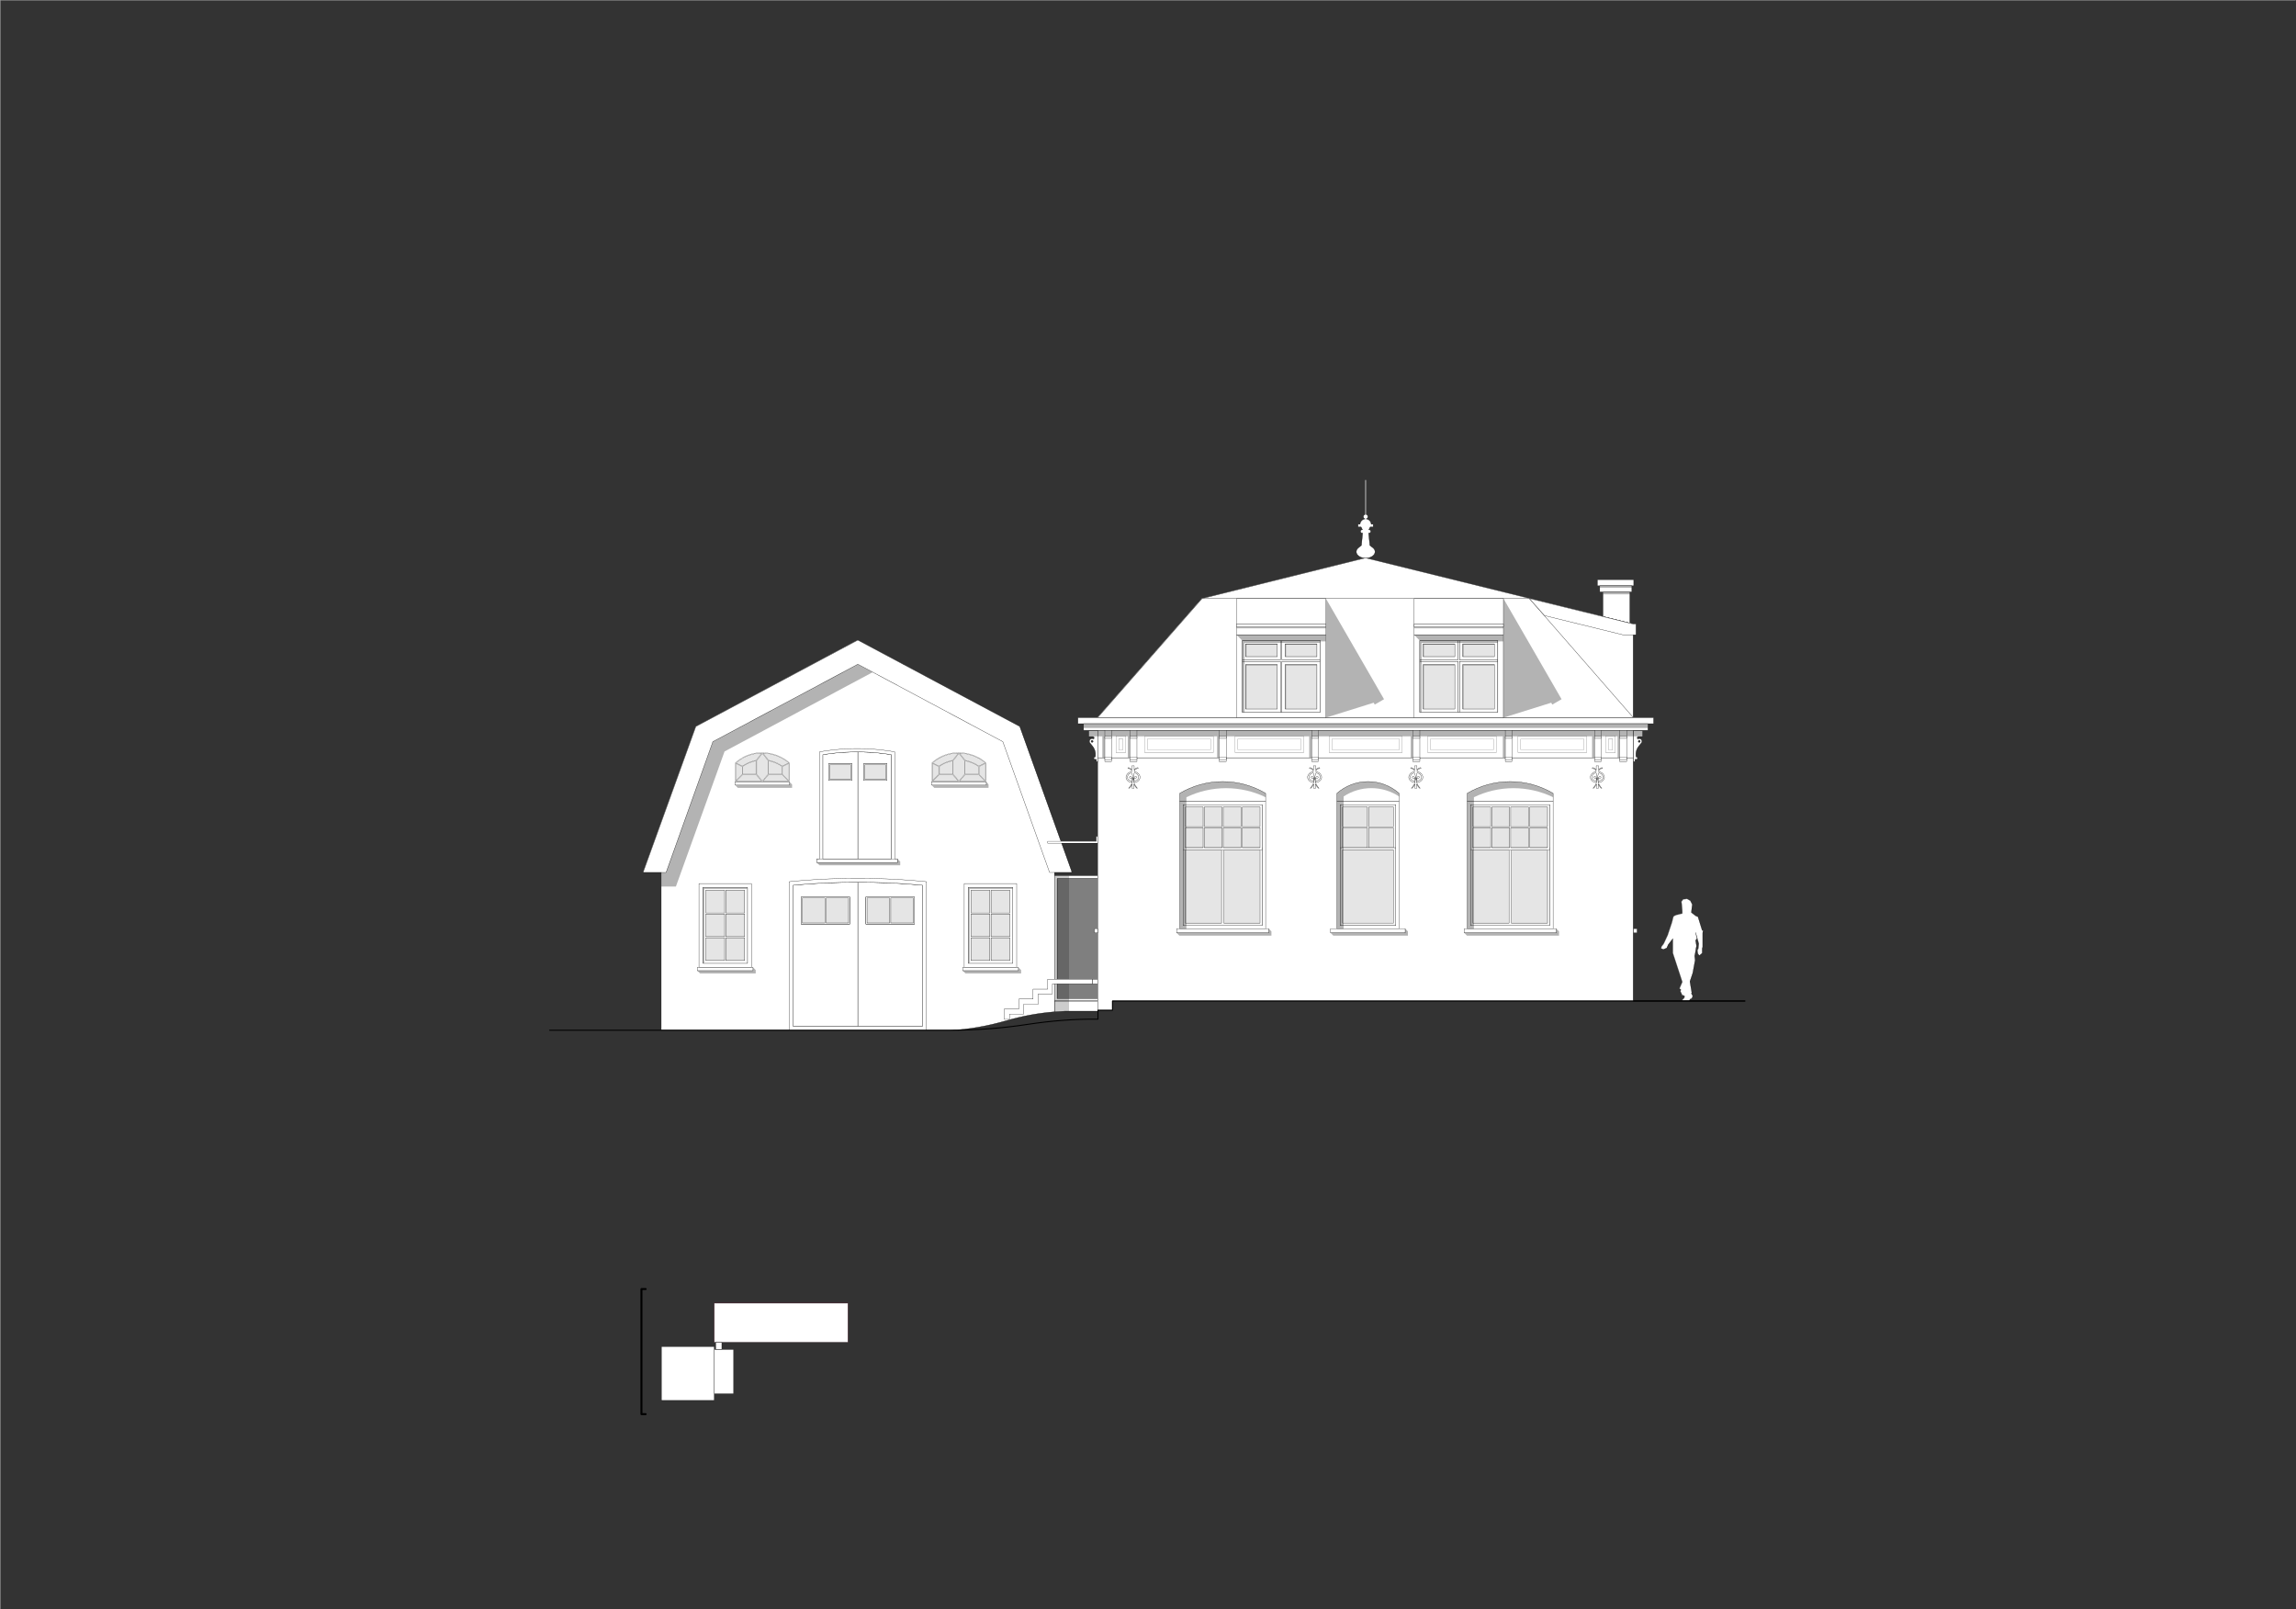 <?xml version="1.0" encoding="UTF-8"?><svg id="Layer_1" xmlns="http://www.w3.org/2000/svg" xmlns:xlink="http://www.w3.org/1999/xlink" viewBox="0 0 1166.832 817.872"><rect x="0" y="0" width="1166.832" height="817.872" fill="#333333" stroke="none"/><defs><style>.cls-1,.cls-2,.cls-3,.cls-4,.cls-5,.cls-6,.cls-7,.cls-8,.cls-9,.cls-10,.cls-11{fill:none;}.cls-2{stroke:#e9145f;}.cls-2,.cls-3,.cls-4,.cls-5,.cls-6,.cls-7,.cls-8,.cls-9,.cls-10,.cls-11{stroke-linejoin:round;}.cls-2,.cls-4,.cls-5,.cls-7,.cls-8,.cls-9,.cls-10{stroke-linecap:round;}.cls-2,.cls-6,.cls-9,.cls-10,.cls-11{stroke-width:.072px;}.cls-3,.cls-4,.cls-5{stroke-width:.144px;}.cls-3,.cls-4,.cls-6,.cls-7,.cls-8,.cls-9,.cls-10,.cls-11{stroke:#000;}.cls-5{stroke:#fff;}.cls-12{clip-path:url(#clippath-1);}.cls-13{fill:#fff;}.cls-6,.cls-14,.cls-9{opacity:.5;}.cls-7{stroke-width:1.008px;}.cls-8{stroke-width:.504px;}.cls-15{opacity:.2;}.cls-16{opacity:.3;}.cls-14{fill:#ccc;}.cls-17{clip-path:url(#clippath);}</style><clipPath id="clippath"><rect class="cls-1" x="239.04" y="219.12" width="697.2" height="591.6"/></clipPath><clipPath id="clippath-1"><rect class="cls-1" width="1166.64" height="817.68"/></clipPath></defs><g class="cls-17"><path class="cls-13" d="M535.868,514.208c1.775-.146,3.557-.255,5.348-.326h16.763v-5.102h-22.11v5.428Z"/><path class="cls-4" d="M535.868,514.208c1.775-.146,3.558-.254,5.348-.326h16.763v-5.102h-22.11v5.428"/><rect class="cls-14" x="537.24" y="446.52" width="20.64" height="60.96"/><rect class="cls-9" x="537.24" y="446.52" width="20.64" height="60.96"/><polygon class="cls-13" points="537.18 507.42 537.18 446.46 557.82 446.46 557.82 445.02 535.74 445.02 535.74 508.62 557.82 508.62 557.82 507.42 537.18 507.42"/><polygon class="cls-3" points="537.24 507.48 537.24 446.52 557.88 446.52 557.88 445.08 535.8 445.08 535.8 508.68 557.88 508.68 557.88 507.48 537.24 507.48"/><path class="cls-15" d="M535.868,514.208c1.775-.146,3.557-.255,5.348-.326h2.074v-68.882h-7.421v69.208Z"/><polygon class="cls-13" points="859.74 461.58 859.5 463.74 861.66 465.42 862.14 465.66 862.86 465.9 865.02 472.86 865.5 472.86 865.26 474.06 865.26 481.26 865.02 481.98 865.02 484.38 863.58 485.58 862.86 484.62 862.62 482.94 863.1 481.98 863.34 479.58 862.38 476.22 861.66 473.82 861.66 474.06 862.38 476.94 861.66 477.9 862.14 480.78 861.9 481.74 861.66 483.42 861.18 485.82 861.42 487.98 860.22 494.46 858.78 498.78 859.74 504.54 859.5 504.78 860.22 506.22 859.74 507.42 859.02 507.66 858.3 508.62 855.18 508.62 854.7 508.38 855.9 507.18 856.14 506.22 855.18 505.74 854.7 505.74 854.7 505.26 853.98 503.82 854.22 502.86 853.5 502.38 854.94 499.02 850.14 484.38 850.14 480.54 850.14 476.94 847.74 480.06 847.02 481.74 845.34 482.46 844.14 481.98 844.38 481.02 845.34 479.82 845.82 478.86 847.5 475.26 848.22 473.1 849.66 468.78 850.38 465.9 850.86 465.42 852.06 464.94 854.94 464.22 854.94 463.02 854.7 459.9 854.46 458.22 855.42 457.02 857.34 456.78 859.02 457.74 859.98 459.66 859.74 461.58"/><polygon class="cls-11" points="859.8 461.64 859.56 463.8 861.72 465.48 862.2 465.72 862.92 465.96 865.08 472.92 865.56 472.92 865.32 474.12 865.32 481.32 865.08 482.04 865.08 484.44 863.64 485.64 862.92 484.68 862.68 483 863.16 482.04 863.4 479.64 862.44 476.28 861.72 473.88 861.72 474.12 862.44 477 861.72 477.96 862.2 480.84 861.96 481.8 861.72 483.48 861.24 485.88 861.48 488.04 860.28 494.52 858.84 498.84 859.8 504.6 859.56 504.84 860.28 506.28 859.8 507.48 859.08 507.72 858.36 508.68 855.24 508.68 854.76 508.44 855.96 507.24 856.2 506.28 855.24 505.8 854.76 505.8 854.76 505.32 854.04 503.88 854.28 502.92 853.56 502.44 855 499.08 850.2 484.44 850.2 480.6 850.2 477 847.8 480.12 847.08 481.8 845.4 482.52 844.2 482.04 844.44 481.08 845.4 479.88 845.88 478.92 847.56 475.32 848.28 473.16 849.72 468.84 850.44 465.96 850.92 465.48 852.12 465 855 464.28 855 463.08 854.76 459.96 854.52 458.28 855.48 457.08 857.4 456.84 859.08 457.8 860.04 459.72 859.8 461.64"/><rect class="cls-13" x="830.04" y="471.96" width="1.92" height="2.16"/><rect class="cls-4" x="830.04" y="471.96" width="1.92" height="2.16"/><path class="cls-13" d="M482.934,523.587c8.914-.371,18.362-1.982,28.343-4.834,8.025-2.342,16.222-3.857,24.591-4.545v-70.881l-24.488-68.074-75.433-40.269-75.433,40.269-24.488,68.074v80.26h146.908Z"/><path class="cls-4" d="M482.934,523.587c8.914-.371,18.362-1.982,28.343-4.834,8.025-2.342,16.222-3.857,24.591-4.545v-70.881l-24.488-68.074-75.433-40.269-75.433,40.269-24.488,68.074v80.26h146.909"/><path class="cls-13" d="M464.737,469.644h-24.677v-13.805h24.677v13.805ZM468.85,521.603v-71.699l-3.821-.355-3.827-.273-3.827-.273-3.832-.19-3.832-.19-3.836-.107-3.836-.107-3.837-.024h-2.254v73.219h32.903"/><path class="cls-4" d="M464.737,469.644h-24.677v-13.805h24.677v13.805M468.85,521.603v-71.699l-3.821-.355-3.827-.273-3.828-.273-3.832-.19-3.832-.19-3.836-.107-3.836-.107-3.837-.024h-2.255v73.219h32.903"/><path class="cls-13" d="M431.834,469.644h-24.677v-13.805h24.677v13.805ZM435.947,448.384h-2.255l-3.837.024-3.836.107-3.836.107-3.832.19-3.832.19-3.827.273-3.827.273-3.821.355v71.699h32.903v-73.219"/><path class="cls-4" d="M431.834,469.644h-24.677v-13.805h24.677v13.805M435.947,448.384h-2.255l-3.837.024-3.835.107-3.836.107-3.832.19-3.833.19-3.827.273-3.828.273-3.821.355v71.699h32.903v-73.219"/><rect class="cls-14" x="407.64" y="456.36" width="11.52" height="12.72"/><rect class="cls-9" x="407.64" y="456.36" width="11.52" height="12.72"/><rect class="cls-14" x="419.88" y="456.36" width="11.28" height="12.72"/><rect class="cls-9" x="419.88" y="456.36" width="11.28" height="12.72"/><rect class="cls-14" x="440.52" y="456.36" width="11.52" height="12.72"/><rect class="cls-9" x="440.52" y="456.36" width="11.52" height="12.72"/><rect class="cls-14" x="452.76" y="456.36" width="11.52" height="12.72"/><rect class="cls-9" x="452.76" y="456.36" width="11.52" height="12.72"/><path class="cls-13" d="M440.627,469.077h11.488v-12.671h-11.488v12.671ZM464.17,456.406h-11.488v12.671h11.488v-12.671M440.06,455.839h24.677v13.805h-24.677v-13.805"/><path class="cls-4" d="M440.627,469.077h11.488v-12.671h-11.488v12.671M464.17,456.406h-11.488v12.671h11.488v-12.671M440.06,455.839h24.677v13.805h-24.677v-13.805"/><path class="cls-13" d="M431.267,469.077h-11.488v-12.671h11.488v12.671ZM407.724,456.406h11.488v12.671h-11.488v-12.671M431.834,455.839h-24.677v13.805h24.677v-13.805"/><path class="cls-4" d="M431.267,469.077h-11.488v-12.671h11.488v12.671M407.724,456.406h11.488v12.671h-11.488v-12.671M431.834,455.839h-24.677v13.805h24.677v-13.805"/><path class="cls-13" d="M468.85,521.603h-65.806v-71.699l3.821-.355,3.827-.273,3.827-.273,3.832-.19,3.832-.19,3.836-.107,3.836-.107,3.837-.024h4.509l3.837.024,3.836.107,3.836.107,3.832.19,3.832.19,3.827.273,3.827.273,3.821.355v71.699ZM401.06,448.1v75.487h69.774v-75.487l-4.066-.399-4.074-.306-4.074-.306-4.08-.213-4.08-.213-4.084-.119-4.084-.119-4.085-.026h-4.522l-4.085.026-4.084.119-4.084.119-4.08.213-4.08.213-4.074.306-4.074.306-4.066.399"/><path class="cls-4" d="M468.85,521.603h-65.806v-71.699l3.821-.355,3.828-.273,3.827-.273,3.833-.19,3.832-.19,3.836-.107,3.835-.107,3.837-.024h4.509l3.837.024,3.836.107,3.836.107,3.832.19,3.832.19,3.828.273,3.827.273,3.821.355v71.699M401.06,448.1v75.487h69.774v-75.487l-4.066-.399-4.074-.306-4.074-.306-4.08-.213-4.08-.213-4.084-.119-4.084-.119-4.085-.026h-4.522l-4.085.026-4.084.119-4.084.119-4.08.213-4.08.213-4.074.306-4.074.306-4.066.399"/><polygon class="cls-16" points="374.94 400.38 402.54 400.38 402.54 398.7 401.1 397.26 401.1 398.94 373.5 398.94 374.94 400.38"/><polygon class="cls-16" points="474.78 400.38 502.38 400.38 502.38 398.7 501.18 397.26 501.18 398.94 473.34 398.94 474.78 400.38"/><polygon class="cls-16" points="355.74 494.7 384.06 494.7 384.06 493.02 382.62 491.58 382.62 493.26 354.3 493.26 355.74 494.7"/><polygon class="cls-16" points="490.62 494.7 518.94 494.7 518.94 493.02 517.5 491.58 517.5 493.26 489.18 493.26 490.62 494.7"/><polygon class="cls-16" points="336.06 443.34 336.06 450.54 343.5 450.54 368.22 381.9 443.58 341.58 435.9 337.5 362.22 376.86 338.22 443.58 338.22 443.34 336.06 443.34"/><polygon class="cls-13" points="435.9 337.5 509.58 376.86 533.34 443.34 544.62 443.34 544.62 442.86 518.22 369.18 435.9 325.26 353.58 369.18 326.94 442.86 326.94 443.34 338.46 443.34 362.22 376.86 435.9 337.5"/><polygon class="cls-3" points="435.96 337.56 509.64 376.92 533.4 443.4 544.68 443.4 544.68 442.92 518.28 369.24 435.96 325.32 353.64 369.24 327 442.92 327 443.4 338.52 443.4 362.28 376.92 435.96 337.56"/><rect class="cls-14" x="358.68" y="452.52" width="9.6" height="11.52"/><rect class="cls-9" x="358.68" y="452.52" width="9.6" height="11.52"/><rect class="cls-14" x="368.76" y="452.52" width="9.6" height="11.52"/><rect class="cls-9" x="368.76" y="452.52" width="9.6" height="11.52"/><rect class="cls-14" x="368.76" y="464.52" width="9.6" height="11.52"/><rect class="cls-9" x="368.76" y="464.52" width="9.6" height="11.52"/><rect class="cls-14" x="358.68" y="464.52" width="9.6" height="11.52"/><rect class="cls-9" x="358.68" y="464.52" width="9.6" height="11.52"/><rect class="cls-14" x="358.68" y="476.52" width="9.6" height="11.52"/><rect class="cls-9" x="358.68" y="476.52" width="9.6" height="11.52"/><rect class="cls-14" x="368.76" y="476.52" width="9.6" height="11.52"/><rect class="cls-9" x="368.76" y="476.52" width="9.6" height="11.52"/><path class="cls-13" d="M357.2,451.02h22.677v38.551h-22.677v-38.551ZM355.216,449.036v42.52h26.646v-42.52h-26.646"/><path class="cls-4" d="M357.2,451.02h22.677v38.551h-22.677v-38.551M355.216,449.036v42.52h26.646v-42.52h-26.646"/><path class="cls-13" d="M378.46,476.059v-11.528h-9.638v11.528h9.638ZM368.255,476.059v-11.528h-9.638v11.528h9.638M358.618,452.437v11.527h9.638v-11.527h-9.638M368.822,452.437v11.527h9.638v-11.527h-9.638M378.46,488.154v-11.528h-9.638v11.528h9.638M368.255,488.154v-11.528h-9.638v11.528h9.638M379.877,489.571h-22.677v-38.551h22.677v38.551"/><path class="cls-4" d="M378.46,476.059v-11.527h-9.638v11.527h9.638M368.255,476.059v-11.527h-9.638v11.527h9.638M358.618,452.437v11.528h9.638v-11.528h-9.638M368.822,452.437v11.528h9.638v-11.528h-9.638M378.46,488.154v-11.527h-9.638v11.527h9.638M368.255,488.154v-11.527h-9.638v11.527h9.638M379.877,489.571h-22.677v-38.551h22.677v38.551"/><rect class="cls-13" x="354.36" y="491.64" width="28.32" height="1.68"/><rect class="cls-4" x="354.36" y="491.64" width="28.32" height="1.68"/><rect class="cls-14" x="493.32" y="452.52" width="9.84" height="11.52"/><rect class="cls-9" x="493.32" y="452.52" width="9.84" height="11.52"/><rect class="cls-14" x="503.64" y="452.52" width="9.6" height="11.52"/><rect class="cls-9" x="503.64" y="452.52" width="9.6" height="11.52"/><rect class="cls-14" x="503.64" y="464.52" width="9.6" height="11.52"/><rect class="cls-9" x="503.64" y="464.52" width="9.6" height="11.52"/><rect class="cls-14" x="493.32" y="464.52" width="9.84" height="11.52"/><rect class="cls-9" x="493.32" y="464.52" width="9.84" height="11.52"/><rect class="cls-14" x="493.32" y="476.52" width="9.84" height="11.52"/><rect class="cls-9" x="493.32" y="476.52" width="9.84" height="11.52"/><rect class="cls-14" x="503.64" y="476.52" width="9.6" height="11.52"/><rect class="cls-9" x="503.64" y="476.52" width="9.6" height="11.52"/><path class="cls-13" d="M492.016,451.02h22.677v38.551h-22.677v-38.551ZM490.032,449.036v42.52h26.646v-42.52h-26.646"/><path class="cls-4" d="M492.016,451.02h22.677v38.551h-22.677v-38.551M490.032,449.036v42.52h26.646v-42.52h-26.646"/><path class="cls-13" d="M513.276,476.059v-11.528h-9.638v11.528h9.638ZM503.071,476.059v-11.528h-9.638v11.528h9.638M493.433,452.437v11.527h9.638v-11.527h-9.638M503.638,452.437v11.527h9.638v-11.527h-9.638M513.276,488.154v-11.528h-9.638v11.528h9.638M503.071,488.154v-11.528h-9.638v11.528h9.638M514.693,489.571h-22.677v-38.551h22.677v38.551"/><path class="cls-4" d="M513.276,476.059v-11.527h-9.638v11.527h9.638M503.071,476.059v-11.527h-9.638v11.527h9.638M493.433,452.437v11.528h9.638v-11.528h-9.638M503.638,452.437v11.528h9.638v-11.528h-9.638M513.276,488.154v-11.527h-9.638v11.527h9.638M503.071,488.154v-11.527h-9.638v11.527h9.638M514.693,489.571h-22.677v-38.551h22.677v38.551"/><rect class="cls-13" x="489.24" y="491.64" width="28.32" height="1.68"/><rect class="cls-4" x="489.24" y="491.64" width="28.32" height="1.68"/><polygon class="cls-14" points="397.5 393.66 390.54 393.66 387.66 397.02 400.62 397.02 397.5 393.66"/><polygon class="cls-6" points="397.56 393.72 390.6 393.72 387.72 397.08 400.68 397.08 397.56 393.72"/><polygon class="cls-14" points="384.3 393.66 377.34 393.66 373.98 397.02 386.94 397.02 384.3 393.66"/><polygon class="cls-6" points="384.36 393.72 377.4 393.72 374.04 397.08 387 397.08 384.36 393.72"/><polygon class="cls-14" points="397.5 389.58 397.5 393.42 400.86 396.78 400.86 387.9 397.5 389.58"/><polygon class="cls-6" points="397.56 389.64 397.56 393.48 400.92 396.84 400.92 387.96 397.56 389.64"/><polygon class="cls-14" points="391.98 386.94 390.54 386.46 390.54 393.42 397.26 393.42 397.26 389.34 396.06 388.62 394.62 387.9 393.42 387.42 391.98 386.94"/><polygon class="cls-6" points="392.04 387 390.6 386.52 390.6 393.48 397.32 393.48 397.32 389.4 396.12 388.68 394.68 387.96 393.48 387.48 392.04 387"/><polygon class="cls-14" points="384.54 386.46 384.54 393.42 387.42 396.78 390.3 393.42 390.3 386.46 387.42 382.86 384.54 386.46"/><polygon class="cls-6" points="384.6 386.52 384.6 393.48 387.48 396.84 390.36 393.48 390.36 386.52 387.48 382.92 384.6 386.52"/><polygon class="cls-14" points="377.1 389.58 373.74 387.9 373.74 396.78 377.1 393.42 377.1 389.58"/><polygon class="cls-6" points="377.16 389.64 373.8 387.96 373.8 396.84 377.16 393.48 377.16 389.64"/><polygon class="cls-14" points="393.42 387.18 394.86 387.66 396.06 388.38 397.5 389.34 400.86 387.66 399.42 386.46 397.74 385.5 396.3 384.78 394.62 384.06 392.94 383.58 391.26 383.1 389.34 382.86 387.66 382.62 390.54 386.22 391.98 386.7 393.42 387.18"/><polygon class="cls-6" points="393.48 387.24 394.92 387.72 396.12 388.44 397.56 389.4 400.92 387.72 399.48 386.52 397.8 385.56 396.36 384.84 394.68 384.12 393 383.64 391.32 383.16 389.4 382.92 387.72 382.68 390.6 386.28 392.04 386.76 393.48 387.24"/><polygon class="cls-14" points="381.42 387.42 379.98 387.9 378.78 388.62 377.34 389.34 377.34 393.42 384.06 393.42 384.06 386.46 382.62 386.94 381.42 387.42"/><polygon class="cls-6" points="381.48 387.48 380.04 387.96 378.84 388.68 377.4 389.4 377.4 393.48 384.12 393.48 384.12 386.52 382.68 387 381.48 387.48"/><polygon class="cls-14" points="383.82 382.86 382.38 383.34 380.7 383.82 379.26 384.3 377.82 385.02 376.62 385.74 375.18 386.7 373.98 387.66 377.34 389.34 378.54 388.38 379.98 387.66 381.18 387.18 382.86 386.7 384.3 386.22 386.94 382.62 385.5 382.86 383.82 382.86"/><polygon class="cls-6" points="383.88 382.92 382.44 383.4 380.76 383.88 379.32 384.36 377.88 385.08 376.68 385.8 375.24 386.76 374.04 387.72 377.4 389.4 378.6 388.44 380.04 387.72 381.24 387.24 382.92 386.76 384.36 386.28 387 382.68 385.56 382.92 383.88 382.92"/><path class="cls-13" d="M397.442,393.716l3.301,3.301h-13l2.784-3.301h6.915ZM383.957,383.014l1.575-.186,1.585-.057-2.824,3.602-1.485.339-1.45.466-1.404.59-1.348.709-1.282.823-3.257-1.583,1.224-1.008,1.302-.905,1.372-.795,1.432-.681,1.483-.562,1.524-.439,1.554-.314M381.398,387.465l1.401-.469,1.433-.357v6.789h-6.754v-3.918l1.252-.785,1.309-.683,1.359-.578M393.477,387.179l-1.45-.466-1.485-.339-2.819-3.596,1.78.11,1.764.261,1.736.409,1.695.554,1.642.696,1.577.832,1.501.963,1.414,1.086-3.32,1.613-1.282-.823-1.348-.709-1.404-.59M377.19,389.555v3.958l-3.301,3.301v-8.862l3.301,1.604M384.519,386.55l2.899-3.697,2.899,3.697v6.97l-2.899,3.436-2.899-3.436v-6.97M392.036,386.996l1.401.469,1.359.578,1.31.683,1.252.785v3.918h-6.754v-6.789l1.433.357M397.644,389.555l3.301-1.604v8.862l-3.301-3.301v-3.958M384.309,393.716l2.784,3.301h-13l3.301-3.301h6.915M377.671,384.841l-1.437.854-1.359.973-1.272,1.084v9.551h27.629v-9.651l-1.319-1.048-1.398-.94-1.467-.827-1.528-.709-1.579-.586-1.621-.46-1.652-.331-1.673-.199-1.683-.067-1.671.046-1.661.188-1.639.327-1.605.465-1.56.599-1.504.729"/><path class="cls-10" d="M397.441,393.716l3.301,3.3h-13l2.784-3.3h6.915M383.957,383.014l1.575-.186,1.585-.057-2.824,3.602-1.485.339-1.45.466-1.404.59-1.348.709-1.282.823-3.258-1.583,1.224-1.008,1.302-.905,1.372-.796,1.432-.681,1.483-.562,1.524-.439,1.554-.314M381.398,387.465l1.401-.469,1.433-.357v6.79h-6.754v-3.918l1.251-.785,1.309-.684,1.359-.578M393.477,387.179l-1.45-.466-1.485-.339-2.819-3.596,1.78.11,1.764.26,1.735.409,1.695.554,1.642.696,1.577.832,1.501.963,1.414,1.086-3.319,1.613-1.282-.823-1.348-.709-1.404-.59M377.19,389.555v3.958l-3.301,3.301v-8.862l3.301,1.604M384.519,386.55l2.899-3.697,2.899,3.697v6.97l-2.899,3.436-2.899-3.436v-6.97M392.036,386.996l1.401.469,1.359.578,1.309.684,1.252.785v3.918h-6.754v-6.79l1.433.357M397.644,389.555l3.3-1.604v8.862l-3.3-3.301v-3.958M384.309,393.716l2.784,3.3h-13l3.3-3.3h6.915M377.671,384.841l-1.437.854-1.36.973-1.272,1.084v9.552h27.629v-9.651l-1.319-1.048-1.398-.94-1.467-.827-1.528-.709-1.579-.586-1.62-.46-1.652-.33-1.673-.199-1.683-.067-1.671.046-1.661.188-1.639.328-1.605.465-1.561.599-1.504.729"/><rect class="cls-13" x="373.56" y="397.32" width="27.6" height="1.68"/><rect class="cls-4" x="373.56" y="397.32" width="27.6" height="1.68"/><polygon class="cls-14" points="497.34 393.66 490.38 393.66 487.5 397.02 500.46 397.02 497.34 393.66"/><polygon class="cls-6" points="497.4 393.72 490.44 393.72 487.56 397.08 500.52 397.08 497.4 393.72"/><polygon class="cls-14" points="484.14 393.66 477.18 393.66 473.82 397.02 487.02 397.02 484.14 393.66"/><polygon class="cls-6" points="484.2 393.72 477.24 393.72 473.88 397.08 487.08 397.08 484.2 393.72"/><polygon class="cls-14" points="497.58 389.58 497.58 393.42 500.7 396.78 500.7 387.9 497.58 389.58"/><polygon class="cls-6" points="497.64 389.64 497.64 393.48 500.76 396.84 500.76 387.96 497.64 389.64"/><polygon class="cls-14" points="491.82 386.94 490.38 386.46 490.38 393.42 497.1 393.42 497.1 389.34 495.9 388.62 494.7 387.9 493.26 387.42 491.82 386.94"/><polygon class="cls-6" points="491.88 387 490.44 386.52 490.44 393.48 497.16 393.48 497.16 389.4 495.96 388.68 494.76 387.96 493.32 387.48 491.88 387"/><polygon class="cls-14" points="484.38 386.46 484.38 393.42 487.26 396.78 490.14 393.42 490.14 386.46 487.26 382.86 484.38 386.46"/><polygon class="cls-6" points="484.44 386.52 484.44 393.48 487.32 396.84 490.2 393.48 490.2 386.52 487.32 382.92 484.44 386.52"/><polygon class="cls-14" points="476.94 389.58 473.82 387.9 473.82 396.78 476.94 393.42 476.94 389.58"/><polygon class="cls-6" points="477 389.64 473.88 387.96 473.88 396.84 477 393.48 477 389.64"/><polygon class="cls-14" points="493.26 387.18 494.7 387.66 496.14 388.38 497.34 389.34 500.7 387.66 499.26 386.46 497.82 385.5 496.14 384.78 494.46 384.06 492.78 383.58 491.1 383.1 489.42 382.86 487.5 382.62 490.38 386.22 491.82 386.7 493.26 387.18"/><polygon class="cls-6" points="493.32 387.24 494.76 387.72 496.2 388.44 497.4 389.4 500.76 387.72 499.32 386.52 497.88 385.56 496.2 384.84 494.52 384.12 492.84 383.64 491.16 383.16 489.48 382.92 487.56 382.68 490.44 386.28 491.88 386.76 493.32 387.24"/><polygon class="cls-14" points="481.26 387.42 479.82 387.9 478.62 388.62 477.42 389.34 477.42 393.42 484.14 393.42 484.14 386.46 482.7 386.94 481.26 387.42"/><polygon class="cls-6" points="481.32 387.48 479.88 387.96 478.68 388.68 477.48 389.4 477.48 393.48 484.2 393.48 484.2 386.52 482.76 387 481.32 387.48"/><polygon class="cls-14" points="483.9 382.86 482.22 383.34 480.78 383.82 479.34 384.3 477.9 385.02 476.46 385.74 475.02 386.7 473.82 387.66 477.18 389.34 478.38 388.38 479.82 387.66 481.26 387.18 482.7 386.7 484.14 386.22 487.02 382.62 485.34 382.86 483.9 382.86"/><polygon class="cls-6" points="483.96 382.92 482.28 383.4 480.84 383.88 479.4 384.36 477.96 385.08 476.52 385.8 475.08 386.76 473.88 387.72 477.24 389.4 478.44 388.44 479.88 387.72 481.32 387.24 482.76 386.76 484.2 386.28 487.08 382.68 485.4 382.92 483.96 382.92"/><path class="cls-13" d="M497.334,393.716l3.301,3.301h-13l2.784-3.301h6.915ZM483.85,383.014l1.575-.186,1.585-.057-2.824,3.602-1.485.339-1.45.466-1.404.59-1.348.709-1.282.823-3.258-1.583,1.224-1.008,1.302-.905,1.372-.795,1.432-.681,1.483-.562,1.524-.439,1.554-.314M481.291,387.465l1.401-.469,1.433-.357v6.789h-6.754v-3.918l1.252-.785,1.31-.683,1.359-.578M493.37,387.179l-1.45-.466-1.485-.339-2.819-3.596,1.78.11,1.764.261,1.736.409,1.695.554,1.642.696,1.577.832,1.501.963,1.414,1.086-3.319,1.613-1.282-.823-1.348-.709-1.404-.59M477.083,389.555v3.958l-3.301,3.301v-8.862l3.301,1.604M484.412,386.55l2.899-3.697,2.899,3.697v6.97l-2.899,3.436-2.899-3.436v-6.97M491.929,386.996l1.401.469,1.359.578,1.31.683,1.252.785v3.918h-6.754v-6.789l1.433.357M497.537,389.555l3.3-1.604v8.862l-3.3-3.301v-3.958M484.202,393.716l2.784,3.301h-13l3.3-3.301h6.915M477.564,384.841l-1.437.854-1.359.973-1.272,1.084v9.551h27.629v-9.651l-1.319-1.048-1.398-.94-1.467-.827-1.528-.709-1.579-.586-1.621-.46-1.652-.331-1.673-.199-1.683-.067-1.671.046-1.661.188-1.639.327-1.605.465-1.56.599-1.504.729"/><path class="cls-10" d="M497.334,393.716l3.3,3.3h-13l2.784-3.3h6.915M483.85,383.014l1.575-.186,1.585-.057-2.824,3.602-1.485.339-1.45.466-1.404.59-1.348.709-1.282.823-3.258-1.583,1.224-1.008,1.302-.905,1.372-.796,1.432-.681,1.483-.562,1.524-.439,1.554-.314M481.291,387.465l1.401-.469,1.433-.357v6.79h-6.754v-3.918l1.252-.785,1.309-.684,1.359-.578M493.37,387.179l-1.45-.466-1.485-.339-2.819-3.596,1.78.11,1.764.26,1.736.409,1.695.554,1.642.696,1.577.832,1.501.963,1.414,1.086-3.319,1.613-1.282-.823-1.348-.709-1.404-.59M477.083,389.555v3.958l-3.3,3.301v-8.862l3.3,1.604M484.412,386.55l2.899-3.697,2.899,3.697v6.97l-2.899,3.436-2.899-3.436v-6.97M491.929,386.996l1.401.469,1.359.578,1.309.684,1.252.785v3.918h-6.754v-6.79l1.433.357M497.537,389.555l3.301-1.604v8.862l-3.301-3.301v-3.958M484.201,393.716l2.784,3.3h-13l3.3-3.3h6.915M477.564,384.841l-1.437.854-1.359.973-1.272,1.084v9.552h27.629v-9.651l-1.319-1.048-1.398-.94-1.468-.827-1.528-.709-1.579-.586-1.621-.46-1.652-.33-1.673-.199-1.683-.067-1.671.046-1.661.188-1.639.328-1.605.465-1.56.599-1.504.729"/><rect class="cls-13" x="473.4" y="397.32" width="27.84" height="1.68"/><rect class="cls-4" x="473.4" y="397.32" width="27.84" height="1.68"/><polygon class="cls-16" points="416.46 439.74 457.5 439.74 457.5 437.82 456.06 436.62 456.06 438.3 415.02 438.3 416.46 439.74"/><rect class="cls-14" x="421.8" y="388.68" width="10.56" height="7.44"/><rect class="cls-9" x="421.8" y="388.68" width="10.56" height="7.44"/><rect class="cls-14" x="439.56" y="388.68" width="10.56" height="7.44"/><rect class="cls-9" x="439.56" y="388.68" width="10.56" height="7.44"/><path class="cls-13" d="M450.771,396.595h-11.86v-8.504h11.86v8.504ZM435.947,436.563h17.102v-52.99l-2.119-.351-2.131-.265-2.131-.265-2.14-.179-2.14-.179-2.146-.093-2.146-.093-2.148-.007v54.423"/><path class="cls-4" d="M450.771,396.595h-11.86v-8.504h11.86v8.504M435.947,436.563h17.101v-52.99l-2.119-.35-2.131-.265-2.131-.265-2.14-.179-2.14-.179-2.146-.093-2.146-.093-2.148-.007v54.423"/><path class="cls-13" d="M432.982,396.595h-11.86v-8.504h11.86v8.504ZM418.157,383.573v52.99h17.79v-54.423h-.688l-2.148.007-2.146.093-2.146.093-2.14.179-2.14.179-2.131.265-2.131.265-2.119.351"/><path class="cls-4" d="M432.982,396.595h-11.86v-8.504h11.86v8.504M418.157,383.573v52.99h17.789v-54.423h-.688l-2.148.007-2.146.093-2.146.093-2.14.179-2.14.179-2.131.265-2.131.265-2.119.35"/><path class="cls-13" d="M432.415,396.028h-10.726v-7.37h10.726v7.37ZM421.122,388.091v8.504h11.86v-8.504h-11.86"/><path class="cls-4" d="M432.415,396.028h-10.726v-7.37h10.726v7.37M421.122,388.091v8.504h11.86v-8.504h-11.86"/><path class="cls-13" d="M439.479,396.028h10.726v-7.37h-10.726v7.37ZM450.771,388.091v8.504h-11.86v-8.504h11.86"/><path class="cls-4" d="M439.479,396.028h10.726v-7.37h-10.726v7.37M450.771,388.091v8.504h-11.86v-8.504h11.86"/><path class="cls-13" d="M453.048,436.563v-52.99l-2.119-.351-2.131-.265-2.131-.265-2.14-.179-2.14-.179-2.146-.093-2.146-.093-2.148-.007h-.688l-2.148.007-2.146.093-2.146.093-2.14.179-2.14.179-2.131.265-2.131.265-2.119.351v52.99h34.891ZM416.457,438.264h-1.417v-1.701h1.417v-54.423l2.326-.417,2.342-.315,2.342-.315,2.353-.213,2.353-.213,2.36-.11,2.36-.11,2.363-.008h.693l2.363.008,2.36.11,2.36.11,2.353.213,2.353.213,2.342.315,2.342.315,2.326.417v54.423h1.417v1.701h-39.71"/><path class="cls-4" d="M453.048,436.563v-52.99l-2.119-.35-2.131-.265-2.131-.265-2.14-.179-2.14-.179-2.146-.093-2.146-.093-2.148-.007h-.688l-2.148.007-2.146.093-2.146.093-2.14.179-2.14.179-2.131.265-2.131.265-2.119.35v52.99h34.891M416.456,438.264h-1.417v-1.701h1.417v-54.423l2.326-.417,2.342-.315,2.342-.315,2.353-.213,2.353-.213,2.36-.11,2.36-.11,2.363-.007h.693l2.363.007,2.36.11,2.36.11,2.353.213,2.353.213,2.342.315,2.342.315,2.326.417v54.423h1.417v1.701h-39.71"/><rect class="cls-13" x="415.08" y="436.68" width="41.04" height="1.68"/><rect class="cls-4" x="415.08" y="436.68" width="41.04" height="1.68"/><polygon class="cls-13" points="555.18 497.58 555.18 499.98 534.78 499.98 534.78 505.02 527.58 505.02 527.58 510.3 520.14 510.3 520.14 515.34 512.94 515.34 512.94 517.98 510.3 517.98 510.3 512.7 517.74 512.7 517.74 507.66 524.94 507.66 524.94 502.62 532.38 502.62 532.38 497.58 555.18 497.58"/><polygon class="cls-3" points="555.24 497.64 555.24 500.04 534.84 500.04 534.84 505.08 527.64 505.08 527.64 510.36 520.2 510.36 520.2 515.4 513 515.4 513 518.04 510.36 518.04 510.36 512.76 517.8 512.76 517.8 507.72 525 507.72 525 502.68 532.44 502.68 532.44 497.64 555.24 497.64"/><rect class="cls-13" x="555.24" y="497.64" width="2.64" height="2.4"/><rect class="cls-4" x="555.24" y="497.64" width="2.64" height="2.4"/><polygon class="cls-13" points="532.38 427.5 557.1 427.5 557.1 425.1 557.82 425.1 557.82 428.46 532.38 428.46 532.38 427.5"/><polygon class="cls-3" points="532.44 427.56 557.16 427.56 557.16 425.16 557.88 425.16 557.88 428.52 532.44 428.52 532.44 427.56"/><line class="cls-8" x1="830.04" y1="508.68" x2="886.68" y2="508.68"/><rect class="cls-2" x="363" y="662.28" width="67.92" height="19.92"/><rect class="cls-13" x="363" y="685.8" width="9.84" height="22.56"/><rect class="cls-4" x="363" y="685.8" width="9.84" height="22.56"/><rect class="cls-13" x="363" y="662.28" width="67.92" height="19.92"/><rect class="cls-4" x="363" y="662.28" width="67.92" height="19.92"/><rect class="cls-13" x="363.72" y="682.2" width="3.12" height="3.6"/><rect class="cls-4" x="363.72" y="682.2" width="3.12" height="3.6"/><rect class="cls-13" x="336.12" y="684.36" width="26.88" height="27.36"/><rect class="cls-4" x="336.12" y="684.36" width="26.88" height="27.36"/><polyline class="cls-7" points="328.119 718.689 325.993 718.689 325.993 655.108 328.119 655.108"/><polygon class="cls-13" points="565.26 513.42 557.82 513.42 557.82 385.02 829.98 385.02 829.98 508.62 565.26 508.62 565.26 513.42"/><polygon class="cls-3" points="565.32 513.48 557.88 513.48 557.88 385.08 830.04 385.08 830.04 508.68 565.32 508.68 565.32 513.48"/><path class="cls-13" d="M833.583,376.758v-.1l-.038-.092-.038-.092-.07-.07-.071-.07-.092-.038-.092-.038h-.199l-.092.038-.092.038-.07.07-.071.07-.038.092-.038.092v.2l.038.092.038.092.071.07.07.07.092.038.092.038h.199l.092-.038.092-.038.071-.07.07-.07.038-.092.038-.092v-.1ZM831.652,385.939h-.765v1.077h-.782v-15.772h4.644v3.087h-2.09l-.108.007-.1.041-.1.041-.081.071-.081.071-.054.093-.054.093-.021.106-.021.106.015.107.015.107.048.096.048.096.077.075.077.076.097.047.205-.114.231-.039.231-.039.231.04.231.04.204.115.205.115.154.177.154.177.087.218.086.218.009.234.009.234-.07.224-.07.224-.141.188-.221.253-.214.259-.214.258-.207.264-.207.264-.2.27-.2.27-.193.275-.366.546-.254.606-.254.606-.133.643-.133.643-.007.657-.007.657.119.646.122-.013.118.034.118.034.097.076.097.076.061.107.061.107.017.122.017.122-.03.119-.03.119-.073.099-.073.099-.105.064-.105.064-.121.02"/><path class="cls-4" d="M833.583,376.758v-.1l-.038-.092-.038-.092-.071-.071-.071-.071-.092-.038-.092-.038h-.199l-.092.038-.092.038-.071.071-.071.071-.038.092-.038.092v.199l.038.092.038.092.071.071.071.071.092.038.092.038h.199l.092-.038.092-.038.071-.071.071-.071.038-.092.038-.092v-.1M831.652,385.939h-.765v1.077h-.782v-15.772h4.644v3.087h-2.09l-.107.007-.1.041-.1.041-.081.071-.081.071-.054.094-.054.093-.021.106-.021.106.015.107.015.107.048.096.048.096.077.076.077.076.097.047.205-.114.231-.039.231-.039.231.04.231.04.205.115.204.115.154.177.154.177.087.218.086.218.009.234.009.234-.07.224-.07.224-.141.188-.221.253-.215.258-.214.258-.207.264-.207.264-.2.27-.2.27-.193.275-.366.546-.254.606-.254.606-.133.643-.133.643-.007.657-.007.657.119.646.122-.013.118.034.118.034.096.076.097.076.061.107.061.106.017.122.017.122-.03.119-.03.119-.073.099-.073.099-.105.064-.105.064-.121.02"/><path class="cls-13" d="M554.5,376.758v-.1l.038-.092.038-.092.07-.07.071-.07.092-.038.092-.038h.2l.092.038.092.038.071.07.07.07.038.092.038.092v.2l-.038.092-.038.092-.07.07-.071.07-.092.038-.092.038h-.2l-.092-.038-.092-.038-.071-.07-.07-.07-.038-.092-.038-.092v-.1ZM556.431,385.939h.765v1.077h.782v-15.772h-4.644v3.087h2.09l.108.007.1.041.1.041.081.071.081.071.054.093.054.093.021.106.021.106-.015.107-.015.107-.048.096-.048.096-.077.075-.077.076-.097.047-.205-.114-.231-.039-.231-.039-.231.04-.231.04-.205.115-.204.115-.154.177-.154.177-.086.218-.087.218-.009.234-.009.234.07.224.07.224.141.188.221.253.214.259.214.258.207.264.207.264.2.27.2.27.193.275.366.546.254.606.254.606.133.643.133.643.007.657.007.657-.119.646-.122-.013-.118.034-.118.034-.097.076-.097.076-.061.107-.061.107-.017.122-.017.122.03.119.03.119.073.099.073.099.105.064.105.064.121.02"/><path class="cls-4" d="M554.499,376.758v-.1l.038-.092.038-.092.07-.071.071-.071.092-.038.092-.038h.2l.092.038.092.038.07.071.07.071.038.092.038.092v.199l-.038.092-.038.092-.07.071-.07.071-.092.038-.092.038h-.2l-.092-.038-.092-.038-.071-.071-.07-.071-.038-.092-.038-.092v-.1M556.431,385.939h.765v1.077h.782v-15.772h-4.644v3.087h2.09l.108.007.1.041.1.041.081.071.081.071.054.094.054.093.021.106.021.106-.015.107-.014.107-.048.096-.048.096-.077.076-.077.076-.097.047-.205-.114-.231-.039-.231-.039-.231.04-.231.04-.204.115-.204.115-.154.177-.154.177-.086.218-.087.218-.009.234-.009.234.07.224.07.224.141.188.221.253.214.258.214.258.207.264.207.264.2.27.2.27.193.275.366.546.254.606.254.606.133.643.133.643.007.657.007.657-.119.646-.122-.013-.118.034-.118.034-.097.076-.097.076-.061.107-.061.106-.017.122-.016.122.03.119.03.119.073.099.073.099.105.064.105.064.121.02"/><polygon class="cls-13" points="828.3 300.78 828.3 316.62 814.62 313.26 814.62 300.78 828.3 300.78"/><polygon class="cls-3" points="828.36 300.84 828.36 316.68 814.68 313.32 814.68 300.84 828.36 300.84"/><rect class="cls-13" x="811.8" y="294.6" width="18.48" height="3.12"/><rect class="cls-4" x="811.8" y="294.6" width="18.48" height="3.12"/><rect class="cls-13" x="813" y="297.72" width="16.32" height="3.12"/><rect class="cls-4" x="813" y="297.72" width="16.32" height="3.12"/><polygon class="cls-13" points="829.98 317.1 693.9 283.5 610.86 304.14 557.82 364.62 829.98 364.62 829.98 317.1"/><polygon class="cls-3" points="830.04 317.16 693.96 283.56 610.92 304.2 557.88 364.68 830.04 364.68 830.04 317.16"/><polygon class="cls-13" points="777.18 304.14 829.98 364.62 557.82 364.62 610.86 304.14 777.18 304.14"/><polygon class="cls-3" points="777.24 304.2 830.04 364.68 557.88 364.68 610.92 304.2 777.24 304.2"/><rect class="cls-13" x="547.8" y="364.68" width="292.56" height="3.12"/><rect class="cls-4" x="547.8" y="364.68" width="292.56" height="3.12"/><rect class="cls-13" x="550.68" y="367.8" width="286.8" height="3.36"/><rect class="cls-4" x="550.68" y="367.8" width="286.8" height="3.36"/><rect class="cls-13" x="557.88" y="371.16" width="272.16" height="13.92"/><rect class="cls-4" x="557.88" y="371.16" width="272.16" height="13.92"/><rect class="cls-13" x="823.08" y="371.16" width="3.6" height="15.84"/><rect class="cls-4" x="823.08" y="371.16" width="3.6" height="15.84"/><rect class="cls-13" x="823.08" y="374.28" width="3.6" height=".96"/><rect class="cls-4" x="823.08" y="374.28" width="3.6" height=".96"/><rect class="cls-13" x="823.08" y="384.84" width="3.6" height="1.2"/><rect class="cls-4" x="823.08" y="384.84" width="3.6" height="1.2"/><rect class="cls-13" x="810.36" y="371.16" width="3.36" height="15.84"/><rect class="cls-4" x="810.36" y="371.16" width="3.36" height="15.84"/><rect class="cls-13" x="810.36" y="374.28" width="3.36" height=".96"/><rect class="cls-4" x="810.36" y="374.28" width="3.36" height=".96"/><rect class="cls-13" x="810.36" y="384.84" width="3.36" height="1.2"/><rect class="cls-4" x="810.36" y="384.84" width="3.36" height="1.2"/><rect class="cls-13" x="765" y="371.16" width="3.36" height="15.84"/><rect class="cls-4" x="765" y="371.16" width="3.36" height="15.84"/><rect class="cls-13" x="765" y="374.28" width="3.36" height=".96"/><rect class="cls-4" x="765" y="374.28" width="3.36" height=".96"/><rect class="cls-13" x="765" y="384.84" width="3.36" height="1.2"/><rect class="cls-4" x="765" y="384.84" width="3.36" height="1.2"/><rect class="cls-13" x="717.96" y="371.16" width="3.6" height="15.84"/><rect class="cls-4" x="717.96" y="371.16" width="3.6" height="15.84"/><rect class="cls-13" x="717.96" y="374.28" width="3.6" height=".96"/><rect class="cls-4" x="717.96" y="374.28" width="3.6" height=".96"/><rect class="cls-13" x="717.96" y="384.84" width="3.6" height="1.2"/><rect class="cls-4" x="717.96" y="384.84" width="3.6" height="1.2"/><path class="cls-13" d="M817.546,381.2h1.871v-5.839h-1.871v5.839ZM820.834,373.943v8.674h-4.706v-8.674h4.706"/><path class="cls-10" d="M817.546,381.2h1.871v-5.839h-1.871v5.839M820.834,373.943v8.674h-4.706v-8.674h4.706"/><path class="cls-13" d="M772.815,380.973h32.173v-5.386h-32.173v5.386ZM806.406,374.17v8.22h-35.008v-8.22h35.008"/><path class="cls-10" d="M772.815,380.973h32.173v-5.386h-32.173v5.386M806.406,374.17v8.22h-35.008v-8.22h35.008"/><path class="cls-13" d="M726.887,380.973h32.173v-5.386h-32.173v5.386ZM760.478,374.17v8.22h-35.008v-8.22h35.008"/><path class="cls-10" d="M726.887,380.973h32.173v-5.386h-32.173v5.386M760.478,374.17v8.22h-35.008v-8.22h35.008"/><rect class="cls-13" x="561.48" y="371.16" width="3.36" height="15.84"/><rect class="cls-4" x="561.48" y="371.16" width="3.36" height="15.84"/><rect class="cls-13" x="561.48" y="374.28" width="3.36" height=".96"/><rect class="cls-4" x="561.48" y="374.28" width="3.36" height=".96"/><rect class="cls-13" x="561.48" y="384.84" width="3.36" height="1.2"/><rect class="cls-4" x="561.48" y="384.84" width="3.36" height="1.2"/><rect class="cls-13" x="574.2" y="371.16" width="3.6" height="15.84"/><rect class="cls-4" x="574.2" y="371.16" width="3.6" height="15.84"/><rect class="cls-13" x="574.2" y="374.28" width="3.6" height=".96"/><rect class="cls-4" x="574.2" y="374.28" width="3.6" height=".96"/><rect class="cls-13" x="574.2" y="384.84" width="3.6" height="1.2"/><rect class="cls-4" x="574.2" y="384.84" width="3.6" height="1.2"/><rect class="cls-13" x="619.56" y="371.16" width="3.6" height="15.84"/><rect class="cls-4" x="619.56" y="371.16" width="3.6" height="15.84"/><rect class="cls-13" x="619.56" y="374.28" width="3.6" height=".96"/><rect class="cls-4" x="619.56" y="374.28" width="3.6" height=".96"/><rect class="cls-13" x="619.56" y="384.84" width="3.6" height="1.2"/><rect class="cls-4" x="619.56" y="384.84" width="3.6" height="1.2"/><rect class="cls-13" x="666.6" y="371.16" width="3.36" height="15.84"/><rect class="cls-4" x="666.6" y="371.16" width="3.36" height="15.84"/><rect class="cls-13" x="666.6" y="374.28" width="3.36" height=".96"/><rect class="cls-4" x="666.6" y="374.28" width="3.36" height=".96"/><rect class="cls-13" x="666.6" y="384.84" width="3.36" height="1.2"/><rect class="cls-4" x="666.6" y="384.84" width="3.36" height="1.2"/><path class="cls-13" d="M570.537,381.2h-1.871v-5.839h1.871v5.839ZM567.248,373.943v8.674h4.706v-8.674h-4.706"/><path class="cls-10" d="M570.537,381.2h-1.871v-5.839h1.871v5.839M567.248,373.943v8.674h4.705v-8.674h-4.705"/><path class="cls-13" d="M615.267,380.973h-32.173v-5.386h32.173v5.386ZM581.677,374.17v8.22h35.008v-8.22h-35.008"/><path class="cls-10" d="M615.267,380.973h-32.173v-5.386h32.173v5.386M581.677,374.17v8.22h35.008v-8.22h-35.008"/><path class="cls-13" d="M661.195,380.973h-32.173v-5.386h32.173v5.386ZM627.605,374.17v8.22h35.008v-8.22h-35.008"/><path class="cls-10" d="M661.195,380.973h-32.173v-5.386h32.173v5.386M627.604,374.17v8.22h35.008v-8.22h-35.008"/><path class="cls-13" d="M711.23,380.973v-5.386h-34.377v5.386h34.377ZM675.435,374.17h37.212v8.22h-37.212v-8.22"/><path class="cls-10" d="M711.23,380.973v-5.386h-34.377v5.386h34.377M675.435,374.17h37.212v8.22h-37.212v-8.22"/><path class="cls-13" d="M717.05,393.952l.116-.265.197-.212.197-.212.256-.136.256-.136.286-.044.286-.044.285.052.149.419.097.434.097.434.045.442.045.443-.009.445-.009.445-.062.44.028-.263-.045-.261-.045-.261-.115-.238-.115-.238-.177-.198-.177-.197-.224-.141-.055-.038-.064-.019-.064-.019-.067.001-.067.001-.063.021-.063.021-.054.039-.054.039-.04.053-.04.053-.022.063-.022.063-.003.067-.003.067.017.064.018.064.036.056.036.056.051.043.051.043.062.025.062.026.066.006.127-.049.136.004.136.004.124.055.124.055.093.098.093.098.049.127.049.127-.004.136-.004.136-.055.124-.055.124-.098.093-.098.093-.127.048-.252.027-.25-.047-.249-.047-.226-.116-.226-.116-.183-.176-.183-.176-.125-.221-.125-.221-.056-.247-.056-.247.017-.253.017-.253.089-.238.089-.238.153-.202ZM719.257,396.619l.003-.02.003-.02.003-.02.003-.02.003-.02.003-.02.003-.02.003-.02-.002.02-.003.02-.003.02-.003.02-.003.02-.003.02-.003.02-.004.02M720.629,394.659l-.224.141-.177.197-.177.198-.116.238-.115.238-.045.261-.045.261.028.263-.062-.44-.009-.445-.009-.445.045-.443.045-.442.097-.434.097-.434.149-.419.285-.052.286.044.286.044.256.136.256.136.197.212.197.212.116.265.153.202.089.238.089.238.017.253.017.253-.056.247-.056.247-.125.221-.125.221-.183.176-.183.176-.226.116-.226.116-.25.047-.25.047-.252-.027-.127-.048-.098-.093-.098-.093-.055-.124-.055-.124-.004-.136-.004-.136.048-.127.049-.127.093-.098.093-.098.124-.055.124-.055.136-.004.136-.004.127.049.066-.006.062-.026.062-.025.051-.043.051-.043.036-.056.036-.056.018-.064.018-.064-.003-.067-.003-.067-.022-.063-.022-.063-.04-.053-.04-.053-.054-.039-.054-.039-.064-.021-.063-.021-.067-.001-.067-.001-.064.019-.064.019-.055.038M719.758,396.457l.003.02.003.02.003.02.003.02.003.02.003.02.003.02.003.02-.004-.02-.003-.02-.003-.02-.003-.02-.003-.02-.003-.02-.003-.02-.002-.02M719.721,389.216l-.202.013-.202-.013h-.39v2.141l-.128-.256-.189-.214-.189-.214-.238-.159-.238-.159-.27-.092-.271-.092-.285-.02-.029 0-.028.008-.028.008-.025.015-.025.015-.02.021-.02.021-.014.026-.014.026-.006.028-.006.028.001.029.001.029.009.028.009.028.016.024.016.024.022.019.022.019.026.013.026.013.029.005.028.005.029-.002.325.017.301.125.301.125.242.218.241.218.155.287.155.287.05.322-.547.043-.503.219-.503.219-.403.372-.403.372-.259.483-.259.483-.087.542.034.537.228.487.228.487.39.371.39.37.499.203.499.203.538.006.097-.098.081-.111.081-.111.064-.122.064-.122.046-.13.046-.13.026-.135-.091.557-.174.537-.174.537-.254.504-.254.504-.327.46-.327.46-.393.405h.352l.227-.234.207-.252.207-.252.186-.268.186-.268.163-.283.163-.283.14-.295v2.226h.85v-2.226l.139.295.163.283.163.283.186.268.186.268.207.252.207.252.227.234h.352l-.393-.405-.327-.46-.327-.46-.254-.504-.254-.504-.174-.537-.174-.537-.091-.557.027.135.046.13.046.13.064.122.064.122.081.111.081.111.097.098.538-.006.499-.203.499-.203.39-.37.39-.371.228-.487.228-.487.034-.537-.087-.542-.259-.483-.259-.483-.403-.372-.403-.372-.503-.219-.503-.219-.547-.043.05-.322.155-.287.155-.287.242-.218.242-.218.301-.125.301-.125.325-.017.029.002.028-.005.028-.005.026-.013.026-.013.022-.019.022-.019.016-.024.016-.024.009-.028.009-.028.001-.029.001-.029-.006-.028-.006-.028-.014-.026-.014-.026-.02-.021-.02-.021-.025-.015-.025-.015-.028-.008-.028-.008-.029-0-.285.02-.271.092-.271.092-.238.159-.238.159-.189.214-.189.214-.128.256v-2.141h-.39"/><path class="cls-4" d="M717.05,393.952l.116-.265.197-.212.197-.212.256-.136.256-.136.286-.044.286-.044.285.052.149.419.097.434.097.434.045.443.045.443-.009.444-.009.445-.062.44.028-.264-.045-.261-.045-.261-.115-.239-.115-.239-.177-.198-.177-.198-.224-.141-.055-.037-.064-.019-.064-.019-.067.001-.067.001-.063.021-.064.021-.054.039-.054.039-.04.053-.04.053-.023.063-.022.063-.003.067-.003.067.018.064.018.064.036.056.036.056.051.043.051.043.061.025.062.026.067.006.127-.048.135.004.136.004.124.055.124.055.093.098.093.098.049.127.049.126-.004.136-.004.135-.055.124-.055.124-.098.093-.098.093-.126.048-.253.027-.249-.047-.25-.047-.226-.116-.226-.116-.183-.176-.183-.176-.125-.221-.125-.221-.056-.247-.056-.247.017-.253.017-.253.089-.238.089-.238.153-.202M719.257,396.619l.003-.02.003-.02.003-.02.003-.02.003-.02.003-.02.003-.02.003-.02-.002.02-.003.02-.003.02-.003.02-.003.02-.003.02-.004.02-.004.02M720.628,394.659l-.224.141-.177.198-.177.198-.115.239-.115.239-.045.261-.045.261.028.264-.062-.44-.009-.445-.009-.444.045-.443.045-.443.097-.434.097-.434.149-.419.284-.052.286.044.286.044.256.136.256.136.197.212.197.212.116.265.153.202.089.238.089.238.017.253.017.253-.056.247-.056.247-.125.221-.125.221-.183.176-.183.176-.226.116-.226.116-.25.047-.249.047-.252-.027-.127-.048-.098-.093-.098-.093-.055-.124-.055-.124-.004-.135-.004-.136.049-.126.048-.127.093-.098.093-.098.124-.055.124-.055.135-.004.136-.004.127.048.066-.006.062-.026.062-.025.051-.043.051-.043.036-.056.036-.056.018-.064.018-.064-.003-.067-.003-.067-.023-.063-.022-.063-.04-.053-.04-.053-.054-.039-.054-.039-.064-.021-.063-.021-.067-.001-.067-.001-.064.019-.064.019-.055.037M719.758,396.457l.003.02.003.02.003.02.003.02.003.02.003.02.003.02.003.02-.004-.02-.004-.02-.004-.02-.003-.02-.003-.02-.003-.02-.003-.02-.002-.02M719.722,389.216l-.202.013-.202-.013h-.39v2.141l-.128-.256-.189-.214-.189-.214-.238-.159-.238-.159-.271-.092-.271-.092-.285-.02-.029 0-.028.008-.028.008-.025.015-.025.015-.02.021-.02.021-.013.026-.014.026-.007.028-.006.028.001.029.001.029.009.027.009.028.016.024.016.024.022.019.022.019.026.013.026.013.028.005.029.005.029-.002.325.017.301.125.301.125.242.218.241.218.155.287.155.287.05.322-.547.042-.503.219-.503.219-.404.372-.403.372-.259.483-.259.483-.087.542.034.537.228.487.228.487.39.371.39.371.499.203.499.202.538.007.097-.098.081-.111.081-.111.064-.122.064-.122.046-.13.046-.13.027-.135-.091.557-.174.537-.174.537-.254.504-.254.504-.327.46-.327.46-.393.405h.352l.227-.234.207-.252.207-.252.186-.268.186-.269.163-.283.163-.283.139-.295v2.226h.85v-2.226l.14.295.163.283.163.283.186.269.186.268.207.252.207.252.227.234h.353l-.393-.405-.327-.46-.327-.46-.254-.504-.254-.504-.174-.537-.174-.537-.091-.557.027.135.046.13.046.13.064.122.064.122.081.111.081.111.097.098.538-.007.498-.202.499-.203.39-.371.39-.371.228-.487.228-.487.034-.537-.087-.542-.259-.483-.259-.483-.404-.372-.403-.372-.503-.219-.503-.219-.547-.042.05-.322.155-.287.155-.287.242-.218.242-.218.301-.125.301-.125.325-.017.029.002.028-.005.029-.005.026-.013.026-.013.022-.019.022-.019.016-.024.016-.024.009-.028.009-.027.001-.029.001-.029-.007-.028-.006-.028-.014-.026-.014-.026-.02-.021-.02-.021-.025-.015-.025-.015-.028-.008-.028-.008-.029-0-.285.02-.27.092-.27.092-.238.159-.238.159-.189.214-.189.214-.128.256v-2.141h-.389"/><path class="cls-13" d="M665.621,393.952l.116-.265.197-.212.197-.212.256-.136.256-.136.286-.044.286-.044.285.052.149.419.097.434.097.434.045.442.045.443-.009.445-.009.445-.062.44.028-.263-.045-.261-.045-.261-.115-.238-.115-.238-.177-.198-.177-.197-.224-.141-.055-.038-.064-.019-.064-.019-.067.001-.067.001-.063.021-.063.021-.054.039-.054.039-.04.053-.04.053-.022.063-.022.063-.003.067-.003.067.017.064.018.064.036.056.036.056.051.043.051.043.062.025.062.026.067.006.127-.049.136.004.136.004.124.055.124.055.093.098.093.098.049.127.049.127-.004.136-.004.136-.055.124-.055.124-.098.093-.098.093-.127.048-.252.027-.25-.047-.25-.047-.226-.116-.226-.116-.183-.176-.183-.176-.125-.221-.125-.221-.056-.247-.056-.247.017-.253.017-.253.089-.238.089-.238.153-.202ZM667.828,396.619l.003-.02.003-.02.003-.02.003-.02.003-.02.003-.02.003-.02.003-.02-.002.02-.003.02-.003.02-.003.02-.003.02-.003.02-.003.02-.004.02M669.2,394.659l-.224.141-.177.197-.177.198-.115.238-.115.238-.045.261-.045.261.028.263-.062-.44-.009-.445-.009-.445.045-.443.045-.442.097-.434.097-.434.149-.419.285-.052.286.044.286.044.256.136.256.136.197.212.197.212.116.265.153.202.089.238.089.238.017.253.017.253-.056.247-.056.247-.125.221-.125.221-.183.176-.183.176-.226.116-.226.116-.25.047-.25.047-.252-.027-.127-.048-.098-.093-.098-.093-.055-.124-.055-.124-.004-.136-.004-.136.048-.127.049-.127.093-.098.093-.098.124-.055.124-.055.136-.004.136-.004.127.049.066-.006.062-.026.062-.025.051-.043.051-.043.036-.056.036-.056.018-.064.018-.064-.003-.067-.003-.067-.023-.063-.022-.063-.04-.053-.04-.053-.054-.039-.054-.039-.064-.021-.063-.021-.067-.001-.067-.001-.064.019-.064.019-.055.038M668.329,396.457l.003.02.003.02.003.02.003.02.003.02.003.02.003.02.003.02-.004-.02-.003-.02-.003-.02-.003-.02-.003-.02-.003-.02-.003-.02-.002-.02M668.293,389.216l-.202.013-.202-.013h-.39v2.141l-.128-.256-.189-.214-.189-.214-.238-.159-.238-.159-.27-.092-.271-.092-.285-.02-.029 0-.028.008-.028.008-.025.015-.025.015-.02.021-.02.021-.014.026-.014.026-.006.028-.006.028.001.029.001.029.009.028.009.028.016.024.016.024.022.019.022.019.026.013.026.013.029.005.029.005.029-.002.325.017.301.125.301.125.242.218.241.218.155.287.155.287.05.322-.547.043-.503.219-.503.219-.403.372-.403.372-.259.483-.259.483-.087.542.034.537.228.487.228.487.39.371.39.37.499.203.499.203.538.006.097-.098.081-.111.081-.111.064-.122.064-.122.046-.13.046-.13.026-.135-.091.557-.174.537-.174.537-.254.504-.254.504-.327.46-.327.46-.393.405h.352l.227-.234.207-.252.207-.252.186-.268.186-.268.163-.283.163-.283.14-.295v2.226h.85v-2.226l.139.295.163.283.163.283.186.268.186.268.207.252.207.252.227.234h.352l-.393-.405-.327-.46-.327-.46-.254-.504-.254-.504-.174-.537-.174-.537-.091-.557.027.135.046.13.046.13.064.122.064.122.081.111.081.111.097.098.538-.006.499-.203.499-.203.39-.37.39-.371.228-.487.228-.487.034-.537-.087-.542-.259-.483-.259-.483-.403-.372-.403-.372-.503-.219-.503-.219-.547-.043.05-.322.155-.287.155-.287.242-.218.242-.218.301-.125.301-.125.325-.017.029.002.029-.005.028-.005.026-.013.026-.013.022-.019.022-.019.016-.024.016-.024.009-.028.009-.028.001-.029.001-.029-.006-.028-.006-.028-.014-.026-.014-.026-.02-.021-.02-.021-.025-.015-.025-.015-.028-.008-.028-.008-.029-0-.285.02-.271.092-.271.092-.238.159-.238.159-.189.214-.189.214-.128.256v-2.141h-.39"/><path class="cls-4" d="M665.621,393.952l.116-.265.197-.212.197-.212.256-.136.256-.136.286-.044.286-.044.285.052.149.419.097.434.097.434.045.443.045.443-.009.444-.009.445-.062.44.028-.264-.045-.261-.045-.261-.115-.239-.115-.239-.177-.198-.177-.198-.224-.141-.055-.037-.064-.019-.064-.019-.067.001-.067.001-.064.021-.063.021-.054.039-.054.039-.04.053-.04.053-.023.063-.022.063-.003.067-.003.067.018.064.018.064.036.056.036.056.051.043.051.043.062.025.062.026.066.006.127-.048.135.004.136.004.124.055.124.055.093.098.093.098.048.127.049.126-.004.136-.004.135-.055.124-.055.124-.098.093-.098.093-.127.048-.252.027-.249-.047-.25-.047-.226-.116-.226-.116-.183-.176-.183-.176-.125-.221-.125-.221-.056-.247-.056-.247.017-.253.017-.253.089-.238.089-.238.153-.202M667.828,396.619l.003-.02.003-.02.003-.02.003-.02.003-.02.003-.02.003-.02.003-.02-.002.02-.003.02-.003.02-.003.02-.003.02-.003.02-.004.02-.004.02M669.2,394.659l-.224.141-.177.198-.177.198-.115.239-.115.239-.045.261-.045.261.028.264-.062-.44-.009-.445-.009-.444.045-.443.045-.443.097-.434.097-.434.149-.419.285-.052.286.044.286.044.256.136.256.136.197.212.197.212.116.265.153.202.089.238.089.238.017.253.017.253-.056.247-.056.247-.125.221-.125.221-.183.176-.183.176-.226.116-.226.116-.25.047-.25.047-.252-.027-.127-.048-.098-.093-.098-.093-.055-.124-.055-.124-.004-.135-.004-.136.048-.126.049-.127.093-.098.093-.098.124-.055.124-.055.135-.004.136-.004.126.048.067-.006.062-.026.062-.025.051-.043.051-.043.036-.056.036-.056.018-.064.017-.064-.002-.067-.003-.067-.023-.063-.022-.063-.04-.053-.04-.053-.054-.039-.054-.039-.063-.021-.063-.021-.067-.001-.067-.001-.064.019-.064.019-.055.037M668.329,396.457l.003.02.003.02.003.02.003.02.003.02.003.02.003.02.003.02-.004-.02-.004-.02-.004-.02-.003-.02-.003-.02-.003-.02-.003-.02-.002-.02M668.293,389.216l-.202.013-.202-.013h-.389v2.141l-.128-.256-.189-.214-.189-.214-.238-.159-.238-.159-.271-.092-.27-.092-.285-.02-.029 0-.028.008-.028.008-.025.015-.025.015-.02.021-.02.021-.014.026-.013.026-.006.028-.006.028.001.029.001.029.009.027.009.028.016.024.016.024.022.019.022.019.026.013.026.013.028.005.029.005.029-.002.325.017.301.125.301.125.242.218.241.218.154.287.155.287.05.322-.547.042-.503.219-.503.219-.403.372-.403.372-.259.483-.259.483-.087.542.034.537.228.487.228.487.39.371.39.371.498.203.499.202.538.007.096-.098.081-.111.081-.111.064-.122.064-.122.046-.13.046-.13.027-.135-.091.557-.174.537-.174.537-.254.504-.254.504-.327.46-.327.46-.393.405h.352l.227-.234.207-.252.207-.252.186-.268.186-.269.163-.283.163-.283.139-.295v2.226h.85v-2.226l.139.295.163.283.163.283.186.269.186.268.207.252.207.252.227.234h.353l-.393-.405-.327-.46-.327-.46-.254-.504-.254-.504-.174-.537-.174-.537-.091-.557.027.135.046.13.046.13.064.122.064.122.081.111.081.111.097.098.538-.007.498-.202.499-.203.39-.371.39-.371.228-.487.228-.487.034-.537-.087-.542-.259-.483-.259-.483-.403-.372-.403-.372-.503-.219-.503-.219-.547-.042.05-.322.155-.287.155-.287.242-.218.241-.218.301-.125.301-.125.325-.017.029.002.028-.005.029-.005.026-.013.026-.013.022-.019.022-.019.016-.024.016-.024.009-.028.009-.027.001-.029.001-.029-.006-.028-.006-.028-.014-.026-.014-.026-.02-.021-.02-.021-.025-.015-.025-.015-.028-.008-.028-.008-.029-0-.285.02-.27.092-.271.092-.238.159-.238.159-.189.214-.189.214-.128.256v-2.141h-.389"/><path class="cls-13" d="M573.336,393.952l.116-.265.197-.212.197-.212.256-.136.256-.136.286-.044.286-.044.285.052.149.419.097.434.097.434.045.442.045.443-.009.445-.009.445-.062.44.028-.263-.045-.261-.045-.261-.115-.238-.115-.238-.177-.198-.177-.197-.224-.141-.055-.038-.064-.019-.064-.019-.067.001-.067.001-.063.021-.063.021-.054.039-.054.039-.04.053-.04.053-.022.063-.023.063-.003.067-.003.067.017.064.018.064.036.056.036.056.051.043.051.043.062.025.062.026.066.006.127-.049.136.004.136.004.124.055.124.055.093.098.093.098.049.127.049.127-.004.136-.004.136-.055.124-.055.124-.098.093-.098.093-.127.048-.252.027-.25-.047-.249-.047-.226-.116-.226-.116-.183-.176-.183-.176-.125-.221-.125-.221-.056-.247-.056-.247.017-.253.017-.253.089-.238.089-.238.153-.202ZM575.543,396.619l.003-.02.003-.02.003-.02.003-.02.003-.02.003-.02.003-.02.003-.02-.002.02-.003.02-.003.02-.003.02-.003.02-.004.02-.003.02-.004.02M576.915,394.659l-.224.141-.177.197-.177.198-.115.238-.115.238-.045.261-.045.261.028.263-.062-.44-.009-.445-.009-.445.045-.443.045-.442.097-.434.097-.434.149-.419.285-.052.286.044.286.044.256.136.256.136.197.212.197.212.116.265.153.202.089.238.089.238.017.253.017.253-.056.247-.056.247-.125.221-.125.221-.183.176-.183.176-.226.116-.226.116-.25.047-.25.047-.252-.027-.127-.048-.098-.093-.098-.093-.055-.124-.055-.124-.004-.136-.004-.136.049-.127.049-.127.093-.098.093-.098.124-.055.124-.055.136-.004.136-.004.127.049.067-.006.062-.026.062-.025.051-.043.051-.043.036-.056.036-.056.018-.064.018-.064-.003-.067-.003-.067-.022-.063-.022-.063-.04-.053-.04-.053-.054-.039-.054-.039-.063-.021-.063-.021-.067-.001-.067-.001-.064.019-.064.019-.055.038M576.045,396.457l.003.02.003.02.003.02.003.02.003.02.003.02.003.02.003.02-.004-.02-.004-.02-.003-.02-.003-.02-.003-.02-.003-.02-.003-.02-.002-.02M576.008,389.216l-.202.013-.202-.013h-.389v2.141l-.128-.256-.189-.214-.189-.214-.238-.159-.238-.159-.271-.092-.271-.092-.285-.02-.029 0-.028.008-.028.008-.025.015-.025.015-.02.021-.02.021-.014.026-.014.026-.006.028-.006.028.001.029.001.029.009.028.009.028.016.024.016.024.022.019.022.019.026.013.026.013.028.005.029.005.029-.002.325.017.301.125.301.125.242.218.242.218.155.287.155.287.05.322-.547.043-.503.219-.503.219-.403.372-.403.372-.259.483-.259.483-.087.542.034.537.228.487.228.487.39.371.39.37.499.203.499.203.538.006.097-.098.081-.111.081-.111.064-.122.064-.122.046-.13.046-.13.027-.135-.091.557-.174.537-.174.537-.254.504-.254.504-.327.46-.327.46-.393.405h.352l.227-.234.207-.252.207-.252.186-.268.186-.268.163-.283.163-.283.139-.295v2.226h.85v-2.226l.14.295.163.283.163.283.186.268.186.268.207.252.207.252.227.234h.352l-.393-.405-.327-.46-.327-.46-.254-.504-.254-.504-.174-.537-.174-.537-.091-.557.026.135.046.13.046.13.064.122.064.122.081.111.081.111.097.098.538-.006.499-.203.499-.203.39-.37.39-.371.228-.487.228-.487.034-.537-.087-.542-.259-.483-.259-.483-.403-.372-.403-.372-.503-.219-.503-.219-.547-.043.05-.322.155-.287.155-.287.242-.218.242-.218.301-.125.301-.125.325-.017.029.002.028-.005.029-.005.026-.013.026-.013.022-.019.022-.019.016-.024.016-.024.009-.028.009-.028.001-.029.001-.029-.006-.028-.006-.028-.014-.026-.014-.026-.02-.021-.02-.021-.025-.015-.025-.015-.028-.008-.028-.008-.029-0-.285.02-.271.092-.27.092-.238.159-.238.159-.189.214-.189.214-.128.256v-2.141h-.389"/><path class="cls-4" d="M573.336,393.952l.116-.265.197-.212.197-.212.256-.136.256-.136.286-.044.286-.044.285.052.149.419.097.434.097.434.045.443.045.443-.009.444-.009.445-.062.44.028-.264-.045-.261-.045-.261-.115-.239-.115-.239-.177-.198-.177-.198-.224-.141-.055-.037-.064-.019-.064-.019-.067.001-.067.001-.064.021-.063.021-.054.039-.054.039-.04.053-.04.053-.023.063-.023.063-.002.067-.003.067.018.064.018.064.036.056.036.056.051.043.051.043.062.025.062.026.066.006.127-.048.135.004.136.004.124.055.124.055.093.098.093.098.049.127.048.126-.004.136-.004.135-.055.124-.055.124-.098.093-.098.093-.126.048-.253.027-.25-.047-.249-.047-.226-.116-.226-.116-.183-.176-.183-.176-.125-.221-.125-.221-.056-.247-.056-.247.017-.253.017-.253.089-.238.089-.238.153-.202M575.543,396.619l.003-.02.003-.02.003-.02.003-.02.003-.02.003-.02.003-.02.003-.02-.002.02-.003.02-.002.02-.003.02-.003.02-.004.02-.003.02-.004.02M576.915,394.659l-.224.141-.177.198-.177.198-.115.239-.115.239-.045.261-.045.261.028.264-.062-.44-.009-.445-.009-.444.045-.443.045-.443.097-.434.097-.434.149-.419.285-.052.286.044.286.044.256.136.256.136.197.212.197.212.116.265.153.202.089.238.089.238.017.253.017.253-.056.247-.056.247-.125.221-.125.221-.183.176-.183.176-.226.116-.226.116-.249.047-.25.047-.252-.027-.127-.048-.098-.093-.098-.093-.055-.124-.055-.124-.004-.135-.004-.136.048-.126.049-.127.093-.098.093-.098.124-.055.124-.055.136-.004.136-.004.127.048.066-.006.062-.026.062-.025.051-.043.051-.043.036-.056.036-.056.018-.064.018-.064-.002-.067-.003-.067-.023-.063-.022-.063-.04-.053-.04-.053-.054-.039-.054-.039-.063-.021-.063-.021-.067-.001-.067-.001-.064.019-.064.019-.055.037M576.045,396.457l.003.02.003.02.003.02.003.02.003.02.003.02.003.02.003.02-.004-.02-.003-.02-.004-.02-.003-.02-.003-.02-.003-.02-.003-.02-.002-.02M576.008,389.216l-.202.013-.202-.013h-.39v2.141l-.128-.256-.189-.214-.189-.214-.238-.159-.238-.159-.27-.092-.27-.092-.285-.02-.029 0-.028.008-.028.008-.025.015-.025.015-.02.021-.02.021-.014.026-.013.026-.006.028-.006.028.001.029.001.029.009.027.009.028.016.024.016.024.022.019.022.019.026.013.026.013.029.005.029.005.029-.002.325.017.301.125.301.125.242.218.241.218.155.287.155.287.05.322-.547.042-.503.219-.503.219-.403.372-.403.372-.259.483-.259.483-.087.542.034.537.228.487.228.487.39.371.39.371.498.203.499.202.538.007.097-.098.081-.111.081-.111.064-.122.064-.122.046-.13.046-.13.026-.135-.091.557-.174.537-.174.537-.254.504-.254.504-.327.46-.327.46-.393.405h.352l.227-.234.207-.252.207-.252.186-.268.186-.269.163-.283.163-.283.139-.295v2.226h.85v-2.226l.139.295.163.283.163.283.186.269.186.268.207.252.207.252.227.234h.352l-.393-.405-.327-.46-.327-.46-.254-.504-.254-.504-.174-.537-.174-.537-.091-.557.026.135.046.13.046.13.064.122.064.122.081.111.081.111.097.098.538-.007.499-.202.499-.203.39-.371.39-.371.228-.487.228-.487.035-.537-.087-.542-.259-.483-.259-.483-.403-.372-.403-.372-.503-.219-.503-.219-.547-.042.05-.322.154-.287.155-.287.242-.218.241-.218.301-.125.301-.125.325-.017.029.002.028-.005.029-.005.026-.013.026-.013.022-.019.022-.019.016-.024.016-.024.009-.028.009-.027.001-.029.001-.029-.006-.028-.006-.028-.014-.026-.014-.026-.02-.021-.02-.021-.025-.015-.025-.015-.028-.008-.028-.008-.029-0-.285.02-.27.092-.27.092-.238.159-.238.159-.189.214-.189.214-.128.256v-2.141h-.39"/><path class="cls-13" d="M809.334,393.952l.116-.265.197-.212.197-.212.256-.136.256-.136.286-.044.286-.044.285.052.149.419.097.434.097.434.045.442.045.443-.009.445-.009.445-.062.44.028-.263-.045-.261-.045-.261-.115-.238-.116-.238-.177-.198-.177-.197-.224-.141-.055-.038-.064-.019-.064-.019-.067.001-.067.001-.063.021-.064.021-.054.039-.054.039-.04.053-.04.053-.022.063-.022.063-.003.067-.003.067.018.064.018.064.036.056.036.056.051.043.051.043.062.025.062.026.067.006.126-.049.136.004.136.004.124.055.124.055.093.098.093.098.049.127.048.127-.004.136-.004.136-.055.124-.055.124-.098.093-.098.093-.127.048-.252.027-.25-.047-.25-.047-.226-.116-.226-.116-.183-.176-.183-.176-.125-.221-.125-.221-.056-.247-.056-.247.017-.253.017-.253.089-.238.089-.238.153-.202ZM811.541,396.619l.003-.02.003-.02.003-.02.003-.02.003-.02.003-.02.003-.02.003-.02-.002.02-.003.02-.003.02-.003.02-.003.02-.003.02-.003.02-.004.02M812.913,394.659l-.224.141-.177.197-.177.198-.115.238-.116.238-.045.261-.045.261.028.263-.062-.44-.009-.445-.009-.445.045-.443.045-.442.097-.434.097-.434.149-.419.285-.052.286.044.286.044.256.136.256.136.197.212.197.212.116.265.153.202.089.238.089.238.017.253.017.253-.056.247-.056.247-.125.221-.125.221-.183.176-.183.176-.226.116-.226.116-.249.047-.25.047-.252-.027-.084-.032-.073-.053-.073-.053-.056-.07-.057-.07-.036-.082-.036-.082-.014-.089-.014-.089.009-.089.009-.089.032-.084.032-.084.053-.073.053-.073.07-.057.07-.056.082-.036.082-.036.089-.014.089-.014.089.009.089.009.084.032.066-.006.062-.026.062-.025.051-.043.051-.043.036-.056.036-.056.018-.064.017-.064-.003-.067-.003-.067-.022-.063-.023-.063-.04-.053-.04-.053-.054-.039-.054-.039-.063-.021-.064-.021-.067-.001-.067-.001-.064.019-.064.019-.055.038M812.042,396.457l.003.02.003.02.003.02.003.02.003.02.003.02.003.02.003.02-.004-.02-.003-.02-.003-.02-.003-.02-.003-.02-.003-.02-.003-.02-.002-.02M812.006,389.216l-.202.013-.202-.013h-.39v2.141l-.128-.256-.189-.214-.189-.214-.238-.159-.238-.159-.271-.092-.27-.092-.285-.02-.029 0-.028.008-.028.008-.025.015-.025.015-.02.021-.02.021-.014.026-.014.026-.006.028-.006.028.001.029.001.029.009.028.009.028.016.024.016.024.022.019.022.019.026.013.026.013.028.005.029.005.029-.002.325.017.301.125.301.125.242.218.242.218.155.287.155.287.05.322-.547.043-.503.219-.503.219-.403.372-.403.372-.259.483-.259.483-.087.542.034.537.228.487.228.487.39.371.39.37.499.203.499.203.538.006.097-.098.081-.111.081-.111.064-.122.064-.122.046-.13.046-.13.027-.135-.091.557-.174.537-.174.537-.254.504-.254.504-.327.46-.327.46-.393.405h.352l.227-.234.207-.252.207-.252.186-.268.186-.268.163-.283.163-.283.139-.295v2.226h.85v-2.226l.14.295.163.283.163.283.186.268.186.268.207.252.207.252.227.234h.352l-.393-.405-.327-.46-.327-.46-.254-.504-.254-.504-.174-.537-.174-.537-.091-.557.026.135.046.13.046.13.064.122.064.122.081.111.081.111.097.098.538-.006.499-.203.499-.203.39-.37.39-.371.228-.487.228-.487.034-.537-.087-.542-.259-.483-.259-.483-.403-.372-.403-.372-.503-.219-.503-.219-.547-.043.05-.322.155-.287.155-.287.242-.218.242-.218.301-.125.301-.125.325-.017.029.002.028-.005.029-.005.026-.013.026-.013.022-.019.022-.019.016-.024.016-.024.009-.028.009-.028.001-.029.001-.029-.006-.028-.006-.028-.014-.026-.013-.026-.02-.021-.02-.021-.025-.015-.025-.015-.028-.008-.028-.008-.029-0-.285.02-.271.092-.27.092-.238.159-.238.159-.189.214-.189.214-.128.256v-2.141h-.389"/><path class="cls-4" d="M809.334,393.952l.116-.265.197-.212.197-.212.256-.136.256-.136.286-.044.286-.044.285.052.148.419.097.434.097.434.045.443.045.443-.009.444-.009.445-.062.44.028-.264-.045-.261-.045-.261-.115-.239-.116-.239-.177-.198-.177-.198-.224-.141-.055-.037-.064-.019-.064-.019-.067.001-.067.001-.063.021-.064.021-.054.039-.054.039-.04.053-.04.053-.023.063-.022.063-.003.067-.003.067.018.064.018.064.036.056.036.056.051.043.051.043.062.025.062.026.066.006.126-.048.136.004.135.004.124.055.124.055.093.098.093.098.049.127.048.126-.004.136-.004.135-.055.124-.055.124-.098.093-.098.093-.126.048-.252.027-.249-.047-.25-.047-.226-.116-.226-.116-.183-.176-.183-.176-.125-.221-.125-.221-.056-.247-.056-.247.017-.253.017-.253.089-.238.089-.238.153-.202M811.541,396.619l.003-.02.003-.02.003-.02.003-.02.003-.02.003-.02.003-.02.003-.02-.002.02-.003.02-.003.02-.003.02-.003.02-.003.02-.004.02-.004.02M812.913,394.659l-.224.141-.177.198-.177.198-.116.239-.115.239-.045.261-.045.261.028.264-.062-.44-.009-.445-.009-.444.045-.443.045-.443.097-.434.097-.434.149-.419.285-.052.286.044.286.044.256.136.256.136.197.212.197.212.116.265.153.202.089.238.089.238.017.253.017.253-.056.247-.056.247-.125.221-.125.221-.183.176-.183.176-.226.116-.226.116-.25.047-.249.047-.253-.027-.084-.032-.073-.053-.073-.053-.056-.07-.057-.07-.036-.082-.037-.082-.014-.089-.014-.089.009-.089.009-.089.032-.084.032-.084.053-.073.053-.072.07-.057.07-.056.082-.036.082-.036.089-.014.089-.014.089.009.089.009.084.032.066-.006.062-.026.062-.025.051-.043.051-.043.036-.056.036-.056.018-.064.018-.064-.003-.067-.003-.067-.022-.063-.023-.063-.04-.053-.04-.053-.054-.039-.054-.039-.064-.021-.063-.021-.067-.001-.067-.001-.064.019-.064.019-.055.037M812.042,396.457l.003.02.003.02.003.02.003.02.003.02.003.02.003.02.003.02-.004-.02-.004-.02-.003-.02-.003-.02-.003-.02-.003-.02-.003-.02-.002-.02M812.006,389.216l-.202.013-.202-.013h-.39v2.141l-.128-.256-.189-.214-.189-.214-.238-.159-.238-.159-.27-.092-.27-.092-.285-.02-.029 0-.028.008-.028.008-.025.015-.025.015-.02.021-.02.021-.013.026-.014.026-.006.028-.007.028.001.029.001.029.009.027.009.028.016.024.016.024.022.019.022.019.026.013.026.013.028.005.029.005.029-.002.325.017.301.125.301.125.242.218.241.218.155.287.155.287.05.322-.547.042-.503.219-.503.219-.403.372-.403.372-.259.483-.259.483-.087.542.034.537.228.487.228.487.39.371.39.371.498.203.499.202.538.007.097-.098.081-.111.081-.111.064-.122.064-.122.046-.13.046-.13.027-.135-.091.557-.174.537-.174.537-.254.504-.254.504-.327.46-.327.46-.393.405h.352l.228-.234.207-.252.207-.252.186-.268.186-.269.163-.283.163-.283.139-.295v2.226h.851v-2.226l.139.295.163.283.163.283.186.269.186.268.207.252.207.252.227.234h.353l-.393-.405-.327-.46-.327-.46-.254-.504-.254-.504-.174-.537-.174-.537-.091-.557.027.135.046.13.046.13.064.122.064.122.081.111.081.111.097.098.538-.007.499-.202.498-.203.39-.371.39-.371.228-.487.228-.487.034-.537-.087-.542-.259-.483-.259-.483-.403-.372-.403-.372-.503-.219-.503-.219-.547-.042.05-.322.155-.287.155-.287.242-.218.242-.218.301-.125.301-.125.325-.017.029.002.029-.005.028-.005.026-.013.026-.013.022-.019.022-.019.016-.024.016-.024.009-.028.009-.027.001-.029.001-.029-.006-.028-.006-.028-.014-.026-.013-.026-.02-.021-.02-.021-.025-.015-.025-.015-.028-.008-.028-.008-.029-0-.285.02-.271.092-.27.092-.238.159-.238.159-.189.214-.189.214-.128.256v-2.141h-.39"/><path class="cls-13" d="M698.789,280.419c0-.578-.212-1.117-.636-1.617-.263-.31-.585-.579-.966-.808l-1.029-.81-.624-6.293.124.033.128-.005.128-.004.121-.042.121-.042.103-.075.104-.075.077-.102.077-.102.044-.12.044-.12.006-.128.007-.128-.031-.124-.031-.124-.066-.11-.066-.11-.095-.085-.095-.086-.116-.054-.116-.054-.127-.018-.127-.017-.126.02.709-1.389h1.532v-1.43h-1.024l-.035-.502-.203-.461-.203-.461-.347-.365-.347-.365-.45-.226-.45-.226-.5-.061v-.056l.183-.047.157-.104.158-.104.115-.149.116-.149.061-.178.061-.178v-.377l-.061-.178-.061-.178-.116-.149-.115-.149-.158-.104-.157-.104-.183-.047v-17.581h-.567v17.581l-.183.047-.157.104-.158.104-.115.149-.116.149-.061.178-.061.178v.377l.061.178.061.178.116.149.115.149.158.104.157.104.183.047v.056l-.5.061-.45.226-.45.226-.347.365-.347.365-.203.461-.203.461-.035.502h-1.024v1.43h1.532l.709,1.389-.126-.02-.127.017-.127.018-.116.054-.116.054-.095.086-.095.085-.066.11-.066.11-.031.124-.031.124.007.128.006.128.044.12.044.12.077.102.077.102.104.075.103.075.121.042.121.042.128.004.128.005.124-.033-.624,6.293-1.235.971c-.274.191-.513.406-.716.646-.424.5-.636,1.039-.636,1.617,0,.578.212,1.117.636,1.617.424.5,1.003.895,1.738,1.184.735.289,1.526.433,2.374.433.848,0,1.639-.145,2.374-.433s1.314-.683,1.738-1.184c.424-.5.636-1.039.636-1.617Z"/><path class="cls-4" d="M698.789,280.42c0-.578-.212-1.117-.636-1.617-.263-.31-.585-.579-.966-.808l-1.029-.81-.623-6.293.124.033.128-.005.128-.005.121-.042.121-.042.104-.075.103-.075.077-.102.077-.102.044-.12.044-.121.006-.128.007-.128-.031-.124-.031-.124-.066-.11-.066-.11-.096-.085-.095-.085-.116-.054-.116-.054-.127-.018-.127-.018-.126.02.709-1.389h1.532v-1.43h-1.024l-.035-.502-.203-.461-.203-.461-.347-.365-.347-.365-.45-.226-.45-.226-.5-.061v-.056l.182-.047.157-.104.158-.104.115-.149.115-.149.061-.178.061-.179v-.377l-.061-.178-.061-.178-.115-.149-.115-.149-.158-.104-.157-.104-.182-.047v-17.581h-.567v17.581l-.183.047-.157.104-.157.104-.115.149-.115.149-.061.178-.061.178v.377l.061.179.061.178.115.149.115.149.157.104.157.104.183.047v.056l-.5.061-.45.226-.45.226-.347.365-.347.365-.203.461-.203.461-.035.502h-1.024v1.43h1.532l.709,1.389-.126-.02-.127.018-.127.018-.116.054-.116.054-.095.085-.095.085-.066.11-.066.11-.031.124-.031.124.007.128.007.128.043.121.044.12.077.102.077.102.104.075.103.075.121.042.121.042.128.005.128.005.124-.033-.623,6.293-1.235.971c-.274.191-.513.406-.716.646-.424.5-.636,1.039-.636,1.617,0,.578.212,1.117.636,1.617s1.003.895,1.738,1.184c.734.289,1.526.433,2.374.433.848,0,1.639-.144,2.374-.433.735-.289,1.314-.684,1.738-1.184.424-.5.636-1.039.636-1.617"/><rect class="cls-16" x="550.68" y="367.8" width="286.8" height="2.16"/><polygon class="cls-16" points="560.22 385.02 561.42 385.02 561.42 374.22 573.18 374.22 573.18 385.02 574.14 385.02 574.14 374.22 618.54 374.22 618.54 385.02 619.5 385.02 619.5 374.22 665.34 374.22 665.34 385.02 666.54 385.02 666.54 374.22 716.94 374.22 716.94 385.02 717.9 385.02 717.9 374.22 763.74 374.22 763.74 385.02 764.94 385.02 764.94 374.22 809.1 374.22 809.1 385.02 810.3 385.02 810.3 374.22 822.06 374.22 822.06 385.02 823.02 385.02 823.02 374.22 834.78 374.22 834.78 371.1 553.26 371.1 553.26 374.22 560.22 374.22 560.22 385.02"/><polygon class="cls-16" points="673.798 304.136 703.368 355.353 698.654 358.075 698.109 357.13 673.798 364.725 673.798 304.136"/><polygon class="cls-16" points="764.021 304.136 793.591 355.353 788.877 358.075 788.332 357.13 764.021 364.725 764.021 304.136"/><rect class="cls-14" x="653.16" y="337.8" width="16.08" height="22.56"/><rect class="cls-9" x="653.16" y="337.8" width="16.08" height="22.56"/><rect class="cls-14" x="633" y="337.8" width="16.08" height="22.56"/><rect class="cls-9" x="633" y="337.8" width="16.08" height="22.56"/><rect class="cls-14" x="633" y="327.24" width="16.08" height="6.48"/><rect class="cls-9" x="633" y="327.24" width="16.08" height="6.48"/><rect class="cls-14" x="653.16" y="327.24" width="16.08" height="6.48"/><rect class="cls-9" x="653.16" y="327.24" width="16.08" height="6.48"/><path class="cls-13" d="M669.264,360.325h-16.157v-22.62h16.157v22.62ZM651.406,336.004v26.022h19.559v-26.022h-19.559"/><path class="cls-4" d="M669.264,360.325h-16.158v-22.62h16.158v22.62M651.406,336.004v26.022h19.559v-26.022h-19.559"/><path class="cls-13" d="M649.138,360.325h-16.157v-22.62h16.157v22.62ZM631.28,336.004v26.022h19.559v-26.022h-19.559"/><path class="cls-4" d="M649.138,360.325h-16.158v-22.62h16.158v22.62M631.28,336.004v26.022h19.559v-26.022h-19.559"/><path class="cls-13" d="M649.138,333.736h-16.157v-6.52h16.157v6.52ZM631.28,325.516v9.921h19.559v-9.921h-19.559"/><path class="cls-4" d="M649.138,333.737h-16.158v-6.52h16.158v6.52M631.28,325.516v9.921h19.559v-9.921h-19.559"/><path class="cls-13" d="M669.264,333.736h-16.157v-6.52h16.157v6.52ZM651.406,325.516v9.921h19.559v-9.921h-19.559"/><path class="cls-4" d="M669.264,333.737h-16.158v-6.52h16.158v6.52M651.406,325.516v9.921h19.559v-9.921h-19.559"/><polygon class="cls-13" points="651.42 361.98 650.7 361.98 650.7 336.06 631.26 336.06 631.26 335.34 650.7 335.34 650.7 325.5 651.42 325.5 651.42 335.34 670.86 335.34 670.86 336.06 651.42 336.06 651.42 361.98"/><polygon class="cls-3" points="651.48 362.04 650.76 362.04 650.76 336.12 631.32 336.12 631.32 335.4 650.76 335.4 650.76 325.56 651.48 325.56 651.48 335.4 670.92 335.4 670.92 336.12 651.48 336.12 651.48 362.04"/><path class="cls-13" d="M670.965,362.026h-39.685v-36.51h39.685v36.51ZM628.445,322.681v42.043h45.353v-42.043h-45.353"/><path class="cls-4" d="M670.965,362.026h-39.685v-36.51h39.685v36.51M628.445,322.681v42.043h45.353v-42.043h-45.353"/><polygon class="cls-16" points="631.26 361.98 632.46 361.98 632.46 326.7 670.86 326.7 670.86 325.98 673.74 325.98 673.74 322.62 628.38 322.62 631.26 325.5 631.26 361.98"/><rect class="cls-13" x="628.44" y="317.16" width="45.36" height="5.52"/><rect class="cls-4" x="628.44" y="317.16" width="45.36" height="5.52"/><rect class="cls-16" x="628.44" y="318.6" width="45.36" height=".72"/><rect class="cls-13" x="628.44" y="317.16" width="45.36" height="1.44"/><rect class="cls-4" x="628.44" y="317.16" width="45.36" height="1.44"/><polygon class="cls-16" points="633.42 327.66 633.42 333.66 632.94 333.66 632.94 327.18 649.02 327.18 649.02 327.66 633.42 327.66"/><polygon class="cls-16" points="653.58 327.66 653.58 333.66 653.1 333.66 653.1 327.18 669.18 327.18 669.18 327.66 653.58 327.66"/><polygon class="cls-16" points="653.58 338.22 653.58 360.3 653.1 360.3 653.1 337.74 669.18 337.74 669.18 338.22 653.58 338.22"/><polygon class="cls-16" points="633.42 338.22 633.42 360.3 632.94 360.3 632.94 337.74 649.02 337.74 649.02 338.22 633.42 338.22"/><rect class="cls-13" x="628.44" y="304.2" width="45.36" height="12.96"/><rect class="cls-4" x="628.44" y="304.2" width="45.36" height="12.96"/><rect class="cls-14" x="743.4" y="337.8" width="16.08" height="22.56"/><rect class="cls-9" x="743.4" y="337.8" width="16.08" height="22.56"/><rect class="cls-14" x="723.24" y="337.8" width="16.08" height="22.56"/><rect class="cls-9" x="723.24" y="337.8" width="16.08" height="22.56"/><rect class="cls-14" x="723.24" y="327.24" width="16.08" height="6.48"/><rect class="cls-9" x="723.24" y="327.24" width="16.08" height="6.48"/><rect class="cls-14" x="743.4" y="327.24" width="16.08" height="6.48"/><rect class="cls-9" x="743.4" y="327.24" width="16.08" height="6.48"/><path class="cls-13" d="M759.487,360.325h-16.157v-22.62h16.157v22.62ZM741.628,336.004v26.022h19.559v-26.022h-19.559"/><path class="cls-4" d="M759.487,360.325h-16.158v-22.62h16.158v22.62M741.628,336.004v26.022h19.559v-26.022h-19.559"/><path class="cls-13" d="M739.361,360.325h-16.157v-22.62h16.157v22.62ZM721.503,336.004v26.022h19.559v-26.022h-19.559"/><path class="cls-4" d="M739.361,360.325h-16.158v-22.62h16.158v22.62M721.502,336.004v26.022h19.559v-26.022h-19.559"/><path class="cls-13" d="M739.361,333.736h-16.157v-6.52h16.157v6.52ZM721.503,325.516v9.921h19.559v-9.921h-19.559"/><path class="cls-4" d="M739.361,333.737h-16.158v-6.52h16.158v6.52M721.502,325.516v9.921h19.559v-9.921h-19.559"/><path class="cls-13" d="M759.487,333.736h-16.157v-6.52h16.157v6.52ZM741.628,325.516v9.921h19.559v-9.921h-19.559"/><path class="cls-4" d="M759.487,333.737h-16.158v-6.52h16.158v6.52M741.628,325.516v9.921h19.559v-9.921h-19.559"/><polygon class="cls-13" points="741.66 361.98 740.94 361.98 740.94 336.06 721.5 336.06 721.5 335.34 740.94 335.34 740.94 325.5 741.66 325.5 741.66 335.34 761.1 335.34 761.1 336.06 741.66 336.06 741.66 361.98"/><polygon class="cls-3" points="741.72 362.04 741 362.04 741 336.12 721.56 336.12 721.56 335.4 741 335.4 741 325.56 741.72 325.56 741.72 335.4 761.16 335.4 761.16 336.12 741.72 336.12 741.72 362.04"/><path class="cls-13" d="M761.188,362.026h-39.685v-36.51h39.685v36.51ZM718.668,322.681v42.043h45.353v-42.043h-45.353"/><path class="cls-4" d="M761.188,362.026h-39.685v-36.51h39.685v36.51M718.668,322.681v42.043h45.353v-42.043h-45.353"/><polygon class="cls-16" points="721.5 361.98 722.46 361.98 722.46 326.7 761.1 326.7 761.1 325.98 763.98 325.98 763.98 322.62 718.62 322.62 721.5 325.5 721.5 361.98"/><rect class="cls-13" x="718.68" y="317.16" width="45.36" height="5.52"/><rect class="cls-4" x="718.68" y="317.16" width="45.36" height="5.52"/><rect class="cls-16" x="718.68" y="318.6" width="45.36" height=".72"/><rect class="cls-13" x="718.68" y="317.16" width="45.36" height="1.44"/><rect class="cls-4" x="718.68" y="317.16" width="45.36" height="1.44"/><polygon class="cls-16" points="723.66 327.66 723.66 333.66 723.18 333.66 723.18 327.18 739.26 327.18 739.26 327.66 723.66 327.66"/><polygon class="cls-16" points="743.82 327.66 743.82 333.66 743.34 333.66 743.34 327.18 759.42 327.18 759.42 327.66 743.82 327.66"/><polygon class="cls-16" points="743.82 338.22 743.82 360.3 743.34 360.3 743.34 337.74 759.42 337.74 759.42 338.22 743.82 338.22"/><polygon class="cls-16" points="723.66 338.22 723.66 360.3 723.18 360.3 723.18 337.74 739.26 337.74 739.26 338.22 723.66 338.22"/><rect class="cls-13" x="718.68" y="304.2" width="45.36" height="12.96"/><rect class="cls-4" x="718.68" y="304.2" width="45.36" height="12.96"/><rect class="cls-16" x="813" y="297.72" width="16.32" height=".96"/><rect class="cls-16" x="814.68" y="300.84" width="13.68" height="1.2"/><polygon class="cls-13" points="784.86 312.78 824.94 322.62 831.42 322.62 831.42 317.1 829.98 317.1 777.18 304.14 784.86 312.78"/><polygon class="cls-3" points="784.92 312.84 825 322.68 831.48 322.68 831.48 317.16 830.04 317.16 777.24 304.2 784.92 312.84"/><rect class="cls-14" x="621.96" y="431.88" width="18.48" height="37.2"/><rect class="cls-9" x="621.96" y="431.88" width="18.48" height="37.2"/><rect class="cls-14" x="602.28" y="431.88" width="18.48" height="37.2"/><rect class="cls-9" x="602.28" y="431.88" width="18.48" height="37.2"/><rect class="cls-14" x="602.28" y="410.04" width="9.12" height="10.08"/><rect class="cls-9" x="602.28" y="410.04" width="9.12" height="10.08"/><rect class="cls-14" x="612.12" y="410.04" width="8.88" height="10.08"/><rect class="cls-9" x="612.12" y="410.04" width="8.88" height="10.08"/><rect class="cls-14" x="621.72" y="410.04" width="9.12" height="10.08"/><rect class="cls-9" x="621.72" y="410.04" width="9.12" height="10.08"/><rect class="cls-14" x="631.32" y="410.04" width="9.12" height="10.08"/><rect class="cls-9" x="631.32" y="410.04" width="9.12" height="10.08"/><rect class="cls-14" x="602.28" y="420.6" width="9.12" height="10.32"/><rect class="cls-9" x="602.28" y="420.6" width="9.12" height="10.32"/><rect class="cls-14" x="612.12" y="420.6" width="8.88" height="10.32"/><rect class="cls-9" x="612.12" y="420.6" width="8.88" height="10.32"/><rect class="cls-14" x="621.72" y="420.6" width="9.12" height="10.32"/><rect class="cls-9" x="621.72" y="420.6" width="9.12" height="10.32"/><rect class="cls-14" x="631.32" y="420.6" width="9.12" height="10.32"/><rect class="cls-9" x="631.32" y="420.6" width="9.12" height="10.32"/><path class="cls-13" d="M601.241,408.984h40.252v61.329h-40.252v-61.329ZM643.193,472.014v-64.731h-43.654v64.731h43.654"/><path class="cls-4" d="M601.241,408.984h40.252v61.329h-40.252v-61.329M643.193,472.014v-64.731h-43.654v64.731h43.654"/><path class="cls-13" d="M599.54,407.283h43.654v-4.11c-3.289-1.949-6.824-3.448-10.511-4.459-3.687-1.01-7.493-1.522-11.316-1.522s-7.629.512-11.316,1.522c-3.687,1.01-7.222,2.51-10.511,4.459v4.11Z"/><path class="cls-4" d="M599.54,407.283h43.654v-4.11c-3.289-1.949-6.824-3.448-10.511-4.459-3.687-1.01-7.493-1.522-11.316-1.522s-7.629.512-11.316,1.522c-3.687,1.01-7.222,2.51-10.511,4.459v4.11"/><path class="cls-13" d="M640.359,431.947v37.232h-18.425v-37.232h18.425ZM602.375,469.179v-37.232h18.425v37.232h-18.425M601.241,430.814v39.499h40.252v-39.499h-40.252"/><path class="cls-4" d="M640.359,431.947v37.232h-18.425v-37.232h18.425M602.375,469.179v-37.232h18.425v37.232h-18.425M601.241,430.814v39.499h40.252v-39.499h-40.252"/><path class="cls-13" d="M640.359,430.814v-10.135h-9.071v10.135h9.071ZM630.721,430.814v-10.135h-9.071v10.135h9.071M621.083,430.814v-10.135h-9.071v10.135h9.071M611.445,430.814v-10.135h-9.071v10.135h9.071M602.375,410.118v9.994h9.071v-9.994h-9.071M612.012,410.118v9.994h9.071v-9.994h-9.071M621.65,410.118v9.994h9.071v-9.994h-9.071M631.288,410.118v9.994h9.071v-9.994h-9.071M601.241,408.984h40.252v22.964h-40.252v-22.964"/><path class="cls-4" d="M640.359,430.814v-10.135h-9.071v10.135h9.071M630.721,430.814v-10.135h-9.071v10.135h9.071M621.083,430.814v-10.135h-9.071v10.135h9.071M611.445,430.814v-10.135h-9.071v10.135h9.071M602.375,410.118v9.994h9.071v-9.994h-9.071M612.012,410.118v9.994h9.071v-9.994h-9.071M621.65,410.118v9.994h9.071v-9.994h-9.071M631.288,410.118v9.994h9.071v-9.994h-9.071M601.241,408.984h40.252v22.963h-40.252v-22.963"/><rect class="cls-13" x="597.96" y="471.96" width="46.8" height="2.16"/><rect class="cls-4" x="597.96" y="471.96" width="46.8" height="2.16"/><polygon class="cls-16" points="644.7 474.06 644.7 471.9 646.14 473.34 646.14 475.5 599.34 475.5 597.9 474.06 644.7 474.06"/><path class="cls-16" d="M602.942,405.165h0c3.128-1.51,6.417-2.663,9.803-3.438,3.386-.774,6.849-1.165,10.323-1.165s6.937.391,10.323,1.165c3.386.775,6.675,1.928,9.803,3.438v-1.992c-3.289-1.949-6.824-3.448-10.511-4.459-3.687-1.01-7.493-1.522-11.316-1.522s-7.629.512-11.316,1.522c-3.687,1.01-7.222,2.51-10.511,4.459v68.841h3.402v-66.849Z"/><rect class="cls-14" x="768.12" y="431.88" width="18.24" height="37.2"/><rect class="cls-9" x="768.12" y="431.88" width="18.24" height="37.2"/><rect class="cls-14" x="748.44" y="431.88" width="18.48" height="37.2"/><rect class="cls-9" x="748.44" y="431.88" width="18.48" height="37.2"/><rect class="cls-14" x="748.44" y="410.04" width="9.12" height="10.08"/><rect class="cls-9" x="748.44" y="410.04" width="9.12" height="10.08"/><rect class="cls-14" x="758.04" y="410.04" width="9.12" height="10.08"/><rect class="cls-9" x="758.04" y="410.04" width="9.12" height="10.08"/><rect class="cls-14" x="767.64" y="410.04" width="9.12" height="10.08"/><rect class="cls-9" x="767.64" y="410.04" width="9.12" height="10.08"/><rect class="cls-14" x="777.48" y="410.04" width="8.88" height="10.08"/><rect class="cls-9" x="777.48" y="410.04" width="8.88" height="10.08"/><rect class="cls-14" x="748.44" y="420.6" width="9.12" height="10.32"/><rect class="cls-9" x="748.44" y="420.6" width="9.12" height="10.32"/><rect class="cls-14" x="758.04" y="420.6" width="9.12" height="10.32"/><rect class="cls-9" x="758.04" y="420.6" width="9.12" height="10.32"/><rect class="cls-14" x="767.64" y="420.6" width="9.12" height="10.32"/><rect class="cls-9" x="767.64" y="420.6" width="9.12" height="10.32"/><rect class="cls-14" x="777.48" y="420.6" width="8.88" height="10.32"/><rect class="cls-9" x="777.48" y="420.6" width="8.88" height="10.32"/><path class="cls-13" d="M747.341,408.984h40.252v61.329h-40.252v-61.329ZM789.294,472.014v-64.731h-43.654v64.731h43.654"/><path class="cls-4" d="M747.341,408.984h40.252v61.329h-40.252v-61.329M789.294,472.014v-64.731h-43.654v64.731h43.654"/><path class="cls-13" d="M745.64,407.283h43.654v-4.11c-3.289-1.949-6.824-3.448-10.511-4.459-3.687-1.01-7.493-1.522-11.316-1.522s-7.629.512-11.316,1.522c-3.687,1.01-7.222,2.51-10.511,4.459v4.11Z"/><path class="cls-4" d="M745.64,407.283h43.654v-4.11c-3.289-1.949-6.824-3.448-10.511-4.459-3.687-1.01-7.493-1.522-11.316-1.522s-7.629.512-11.316,1.522c-3.687,1.01-7.222,2.51-10.511,4.459v4.11"/><path class="cls-13" d="M786.459,431.947v37.232h-18.425v-37.232h18.425ZM748.475,469.179v-37.232h18.425v37.232h-18.425M747.341,430.814v39.499h40.252v-39.499h-40.252"/><path class="cls-4" d="M786.459,431.947v37.232h-18.425v-37.232h18.425M748.475,469.179v-37.232h18.425v37.232h-18.425M747.341,430.814v39.499h40.252v-39.499h-40.252"/><path class="cls-13" d="M786.459,430.814v-10.135h-9.071v10.135h9.071ZM776.821,430.814v-10.135h-9.071v10.135h9.071M767.184,430.814v-10.135h-9.071v10.135h9.071M757.546,430.814v-10.135h-9.071v10.135h9.071M748.475,410.118v9.994h9.071v-9.994h-9.071M758.113,410.118v9.994h9.071v-9.994h-9.071M767.75,410.118v9.994h9.071v-9.994h-9.071M777.388,410.118v9.994h9.071v-9.994h-9.071M747.341,408.984h40.252v22.964h-40.252v-22.964"/><path class="cls-4" d="M786.459,430.814v-10.135h-9.071v10.135h9.071M776.821,430.814v-10.135h-9.071v10.135h9.071M767.183,430.814v-10.135h-9.071v10.135h9.071M757.546,430.814v-10.135h-9.071v10.135h9.071M748.475,410.118v9.994h9.071v-9.994h-9.071M758.113,410.118v9.994h9.071v-9.994h-9.071M767.75,410.118v9.994h9.071v-9.994h-9.071M777.388,410.118v9.994h9.071v-9.994h-9.071M747.341,408.984h40.252v22.963h-40.252v-22.963"/><rect class="cls-13" x="744.12" y="471.96" width="46.8" height="2.16"/><rect class="cls-4" x="744.12" y="471.96" width="46.8" height="2.16"/><polygon class="cls-16" points="790.86 474.06 790.86 471.9 792.3 473.34 792.3 475.5 745.5 475.5 744.06 474.06 790.86 474.06"/><path class="cls-16" d="M749.042,405.165h0c3.128-1.51,6.417-2.663,9.803-3.438,3.386-.774,6.849-1.165,10.323-1.165s6.937.391,10.323,1.165c3.386.775,6.675,1.928,9.803,3.438v-1.992c-3.289-1.949-6.824-3.448-10.511-4.459-3.687-1.01-7.493-1.522-11.316-1.522s-7.629.512-11.316,1.522c-3.687,1.01-7.222,2.51-10.511,4.459v68.841h3.402v-66.849Z"/><rect class="cls-14" x="682.2" y="410.04" width="12.72" height="10.08"/><rect class="cls-9" x="682.2" y="410.04" width="12.72" height="10.08"/><rect class="cls-14" x="695.4" y="410.04" width="12.72" height="10.08"/><rect class="cls-9" x="695.4" y="410.04" width="12.72" height="10.08"/><rect class="cls-14" x="695.4" y="420.84" width="12.72" height="10.08"/><rect class="cls-9" x="695.4" y="420.84" width="12.72" height="10.08"/><rect class="cls-14" x="682.2" y="420.84" width="12.72" height="10.08"/><rect class="cls-9" x="682.2" y="420.84" width="12.72" height="10.08"/><rect class="cls-14" x="682.2" y="431.88" width="25.92" height="37.2"/><rect class="cls-9" x="682.2" y="431.88" width="25.92" height="37.2"/><path class="cls-13" d="M709.323,408.984v61.342h-28.193v-61.342h28.193ZM679.429,472.026h31.594v-64.743h-31.594v64.743"/><path class="cls-4" d="M709.323,408.984v61.342h-28.193v-61.342h28.193M679.429,472.026h31.594v-64.743h-31.594v64.743"/><path class="cls-13" d="M708.189,430.814v-10.066h-12.673v10.066h12.673ZM694.949,430.814v-10.066h-12.685v10.066h12.685M682.264,410.118v10.063h12.685v-10.063h-12.685M695.516,410.118v10.063h12.673v-10.063h-12.673M709.323,408.984v22.964h-28.193v-22.964h28.193"/><path class="cls-4" d="M708.189,430.814v-10.066h-12.673v10.066h12.673M694.949,430.814v-10.066h-12.685v10.066h12.685M682.264,410.118v10.063h12.685v-10.063h-12.685M695.516,410.118v10.063h12.673v-10.063h-12.673M709.323,408.984v22.963h-28.193v-22.963h28.193"/><path class="cls-13" d="M708.189,469.192h-25.925v-37.244h25.925v37.244ZM681.13,470.326h28.193v-39.512h-28.193v39.512"/><path class="cls-4" d="M708.189,469.192h-25.925v-37.244h25.925v37.244M681.13,470.326h28.193v-39.512h-28.193v39.512"/><rect class="cls-13" x="676.2" y="471.96" width="37.92" height="2.16"/><rect class="cls-4" x="676.2" y="471.96" width="37.92" height="2.16"/><path class="cls-13" d="M679.429,407.283h31.594v-4.11c-2.162-1.911-4.653-3.414-7.351-4.436-2.699-1.022-5.56-1.545-8.446-1.545s-5.747.524-8.446,1.545c-2.699,1.022-5.189,2.525-7.351,4.436v4.11Z"/><path class="cls-4" d="M679.429,407.283h31.594v-4.11c-2.162-1.911-4.653-3.414-7.351-4.436-2.699-1.022-5.56-1.545-8.446-1.545s-5.747.523-8.446,1.545c-2.699,1.022-5.189,2.525-7.351,4.436v4.11"/><polygon class="cls-16" points="714.06 474.06 714.06 471.9 715.5 473.34 715.5 475.5 677.58 475.5 676.14 474.06 714.06 474.06"/><path class="cls-16" d="M682.831,404.778h0c2.079-1.376,4.349-2.44,6.736-3.158,2.388-.718,4.867-1.083,7.36-1.083s4.973.365,7.36,1.083c2.387.718,4.657,1.782,6.736,3.158v-1.605c-2.162-1.911-4.653-3.414-7.351-4.436-2.699-1.022-5.56-1.545-8.446-1.545s-5.747.524-8.446,1.545c-2.699,1.022-5.189,2.525-7.351,4.436v68.854h3.402v-67.248Z"/><rect class="cls-13" x="556.2" y="471.96" width="1.68" height="2.16"/><rect class="cls-4" x="556.2" y="471.96" width="1.68" height="2.16"/><path class="cls-8" d="M279.333,523.587h203.601c13.507-.058,26.426-1.029,38.758-2.914,12.775-1.948,24.87-2.856,36.286-2.725v-4.584h7.376v-4.584h321.443"/><polygon class="cls-16" points="357.9 489.42 357.18 489.42 357.18 451.02 379.74 451.02 379.74 451.74 357.9 451.74 357.9 489.42"/><polygon class="cls-16" points="492.78 489.42 492.06 489.42 492.06 451.02 514.62 451.02 514.62 451.74 492.78 451.74 492.78 489.42"/></g><g class="cls-12"><rect class="cls-5" x=".12" y=".12" width="1166.64" height="817.68"/></g></svg>